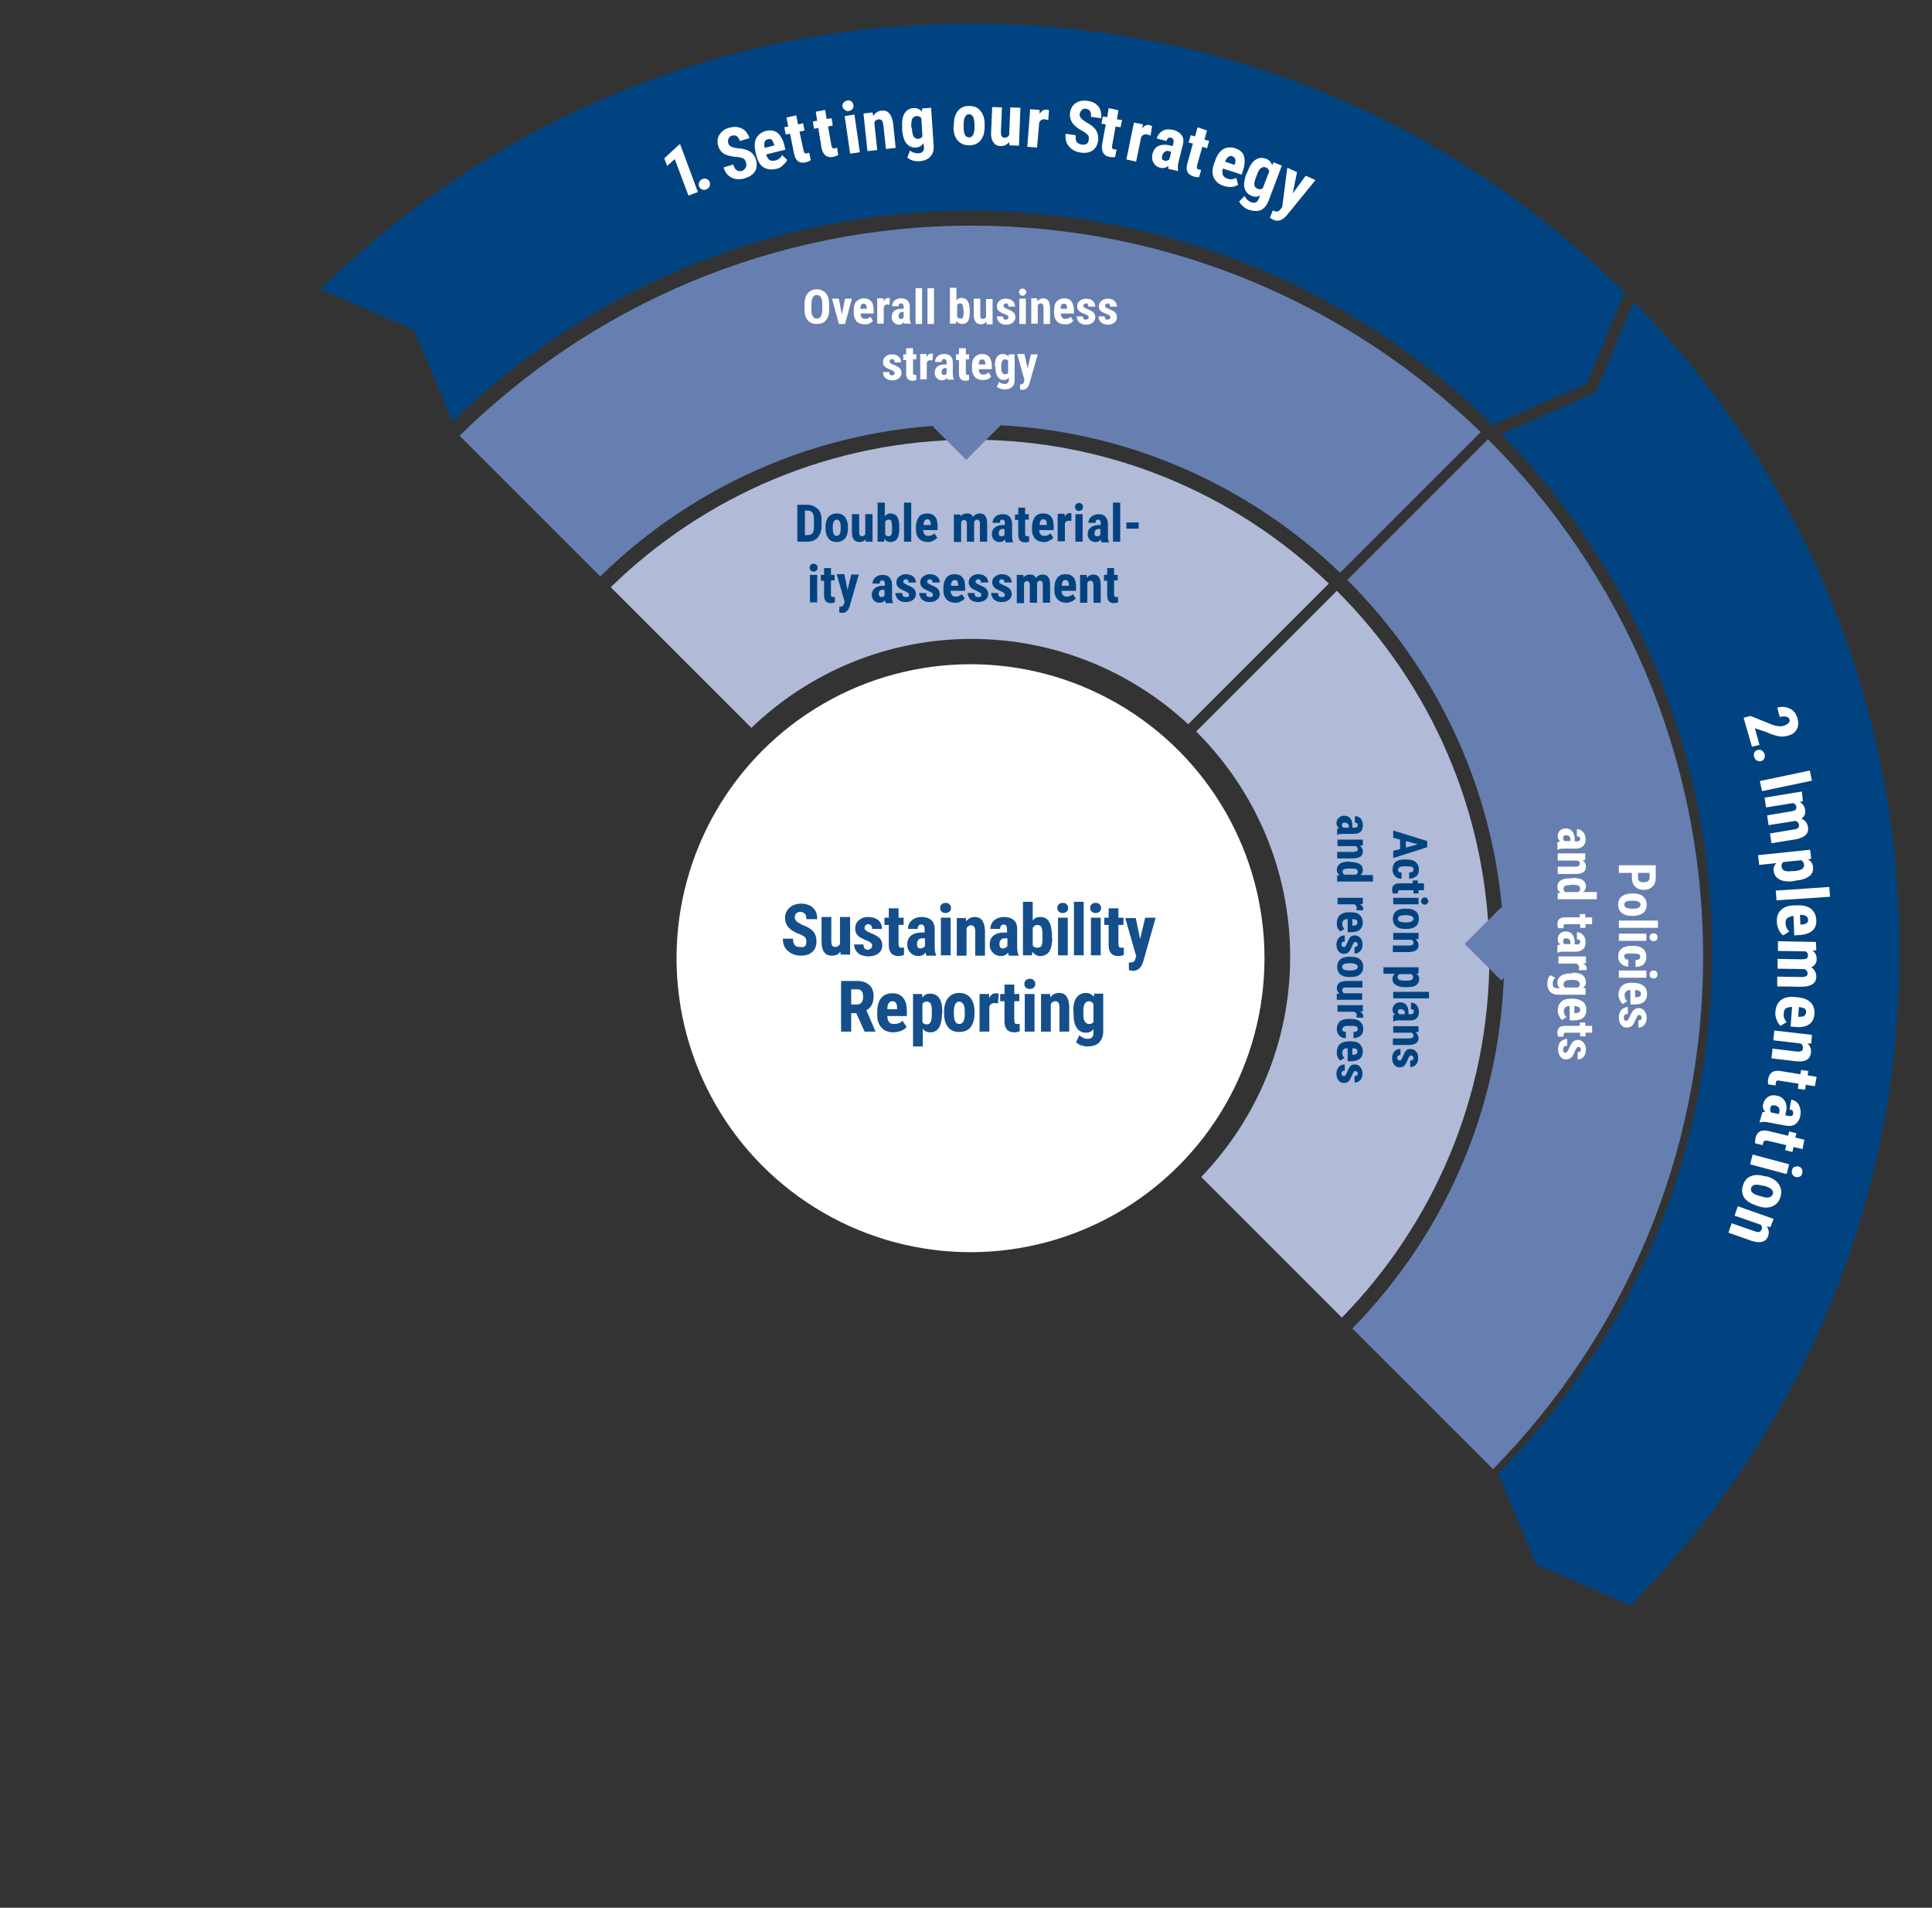 <?xml version="1.0" encoding="UTF-8"?> <!-- Generator: Adobe Illustrator 26.2.1, SVG Export Plug-In . SVG Version: 6.00 Build 0) --> <svg xmlns="http://www.w3.org/2000/svg" xmlns:xlink="http://www.w3.org/1999/xlink" version="1.1" id="Layer_1" x="0px" y="0px" viewBox="0 0 534.3 527.6" style="enable-background:new 0 0 534.3 527.6;" xml:space="preserve"><rect x="0" y="0" width="534.3" height="527.6" fill="#333333" stroke="none"/> <style type="text/css"> .st0{fill:#004380;} .st1{enable-background:new ;} .st2{fill:#FFFFFF;} .st3{fill:#667FB0;} .st4{fill:#B1BAD7;} .st5{fill:#144F8B;} </style> <g> <g> <path class="st0" d="M412.7,117.5l26.1-11.4l10.5-25.2c-48.4-48-112.6-74.4-180.8-74.4C200.7,6.5,136.9,32.6,88.6,80l25.8,11.2 l10.8,25.4C205,38.5,333.3,38.9,412.7,117.5"></path> </g> <g class="st1"> <path class="st2" d="M193,53.1l-2.6,1L186.6,44l-2.1,1.9l-0.8-2.1l4.1-3.8l0.3-0.1L193,53.1z"></path> </g> <g class="st1"> <path class="st2" d="M193.3,51.5c-0.1-0.4-0.1-0.8,0.1-1.2c0.2-0.4,0.5-0.6,0.9-0.8c0.4-0.2,0.8-0.1,1.2,0 c0.4,0.2,0.6,0.5,0.8,0.9c0.1,0.4,0.1,0.8-0.1,1.2c-0.2,0.4-0.5,0.6-0.9,0.8c-0.4,0.2-0.8,0.1-1.2,0 C193.7,52.2,193.5,51.9,193.3,51.5z"></path> </g> <g class="st1"> <path class="st2" d="M206.3,44.9c-0.2-0.6-0.4-0.9-0.8-1.1c-0.4-0.2-1-0.3-1.8-0.4c-1.5-0.1-2.7-0.4-3.5-0.9 c-0.8-0.5-1.3-1.2-1.6-2.2c-0.3-1.1-0.2-2.2,0.4-3.1c0.6-0.9,1.5-1.6,2.8-1.9c0.8-0.2,1.6-0.3,2.4-0.1c0.8,0.2,1.4,0.5,1.9,1 c0.5,0.5,0.9,1.2,1.2,2l-2.7,0.8c-0.2-0.6-0.5-1.1-0.8-1.3c-0.4-0.3-0.8-0.3-1.3-0.2c-0.5,0.1-0.8,0.4-1,0.8 c-0.2,0.4-0.2,0.8-0.1,1.3c0.1,0.4,0.4,0.7,0.7,0.9c0.4,0.2,1,0.4,1.9,0.5c1.5,0.1,2.6,0.4,3.4,0.9c0.8,0.5,1.4,1.3,1.7,2.4 c0.3,1.2,0.2,2.2-0.3,3.1c-0.6,0.9-1.5,1.5-2.8,1.9c-0.9,0.3-1.7,0.3-2.5,0.2c-0.8-0.1-1.5-0.5-2.1-1c-0.6-0.5-1-1.3-1.3-2.2 l2.7-0.8c0.2,0.8,0.5,1.3,1,1.6c0.4,0.3,1,0.3,1.6,0.1C206.3,46.6,206.6,45.9,206.3,44.9z"></path> </g> <g class="st1"> <path class="st2" d="M214.7,46.7c-1.4,0.3-2.5,0.2-3.5-0.4c-1-0.6-1.6-1.7-2-3.2l-0.2-0.8c-0.4-1.6-0.4-2.9,0.1-4 c0.5-1,1.4-1.7,2.7-2.1c1.3-0.3,2.3-0.1,3.2,0.5c0.8,0.7,1.5,1.8,1.9,3.4l0.3,1.3l-5.3,1.3c0.2,0.7,0.5,1.3,0.9,1.5 c0.4,0.3,0.9,0.3,1.5,0.2c0.9-0.2,1.6-0.7,2-1.5l1.4,1.3c-0.2,0.5-0.6,1-1.1,1.4C216.1,46.2,215.4,46.6,214.7,46.7z M211.5,40.9 l2.7-0.7l-0.1-0.2c-0.2-0.6-0.4-1-0.6-1.3c-0.3-0.3-0.6-0.3-1.1-0.2c-0.5,0.1-0.8,0.4-0.9,0.7C211.3,39.6,211.3,40.2,211.5,40.9z"></path> </g> <g class="st1"> <path class="st2" d="M220.2,31.9l0.5,2.5l1.4-0.3l0.4,2l-1.4,0.3l1.1,5.1c0.1,0.4,0.2,0.7,0.3,0.8c0.1,0.1,0.4,0.2,0.7,0.1 c0.3-0.1,0.5-0.1,0.6-0.2l0.4,2.1c-0.4,0.3-0.9,0.5-1.4,0.6c-1.7,0.4-2.8-0.4-3.2-2.4l-1.1-5.5l-1.2,0.2l-0.4-2L218,35l-0.5-2.5 L220.2,31.9z"></path> </g> <g class="st1"> <path class="st2" d="M228.2,30.4l0.4,2.5l1.4-0.2l0.3,2L229,35l0.9,5.1c0.1,0.4,0.2,0.7,0.3,0.8c0.1,0.1,0.4,0.2,0.7,0.1 c0.3,0,0.5-0.1,0.6-0.2l0.3,2.1c-0.4,0.2-0.9,0.4-1.4,0.5c-1.7,0.3-2.8-0.5-3.2-2.5l-0.9-5.5l-1.2,0.2l-0.3-2l1.2-0.2l-0.4-2.5 L228.2,30.4z"></path> </g> <g class="st1"> <path class="st2" d="M233,29.5c-0.1-0.4,0-0.8,0.3-1.1c0.2-0.3,0.6-0.5,1-0.6c0.4-0.1,0.8,0,1.1,0.2c0.3,0.2,0.5,0.6,0.6,1 c0.1,0.4,0,0.8-0.2,1.1c-0.2,0.3-0.6,0.5-1,0.6c-0.5,0.1-0.8,0-1.1-0.3C233.3,30.2,233.1,29.9,233,29.5z M237.8,42.1l-2.7,0.4 l-1.5-10.4l2.7-0.4L237.8,42.1z"></path> </g> <g class="st1"> <path class="st2" d="M241.3,31.1l0.2,1c0.5-0.9,1.3-1.4,2.3-1.5c1.8-0.2,2.8,1,3.2,3.5l0.7,6.8l-2.7,0.3l-0.7-6.6 c-0.1-0.6-0.2-1-0.4-1.3c-0.2-0.2-0.5-0.3-1-0.3c-0.5,0.1-0.9,0.3-1.1,0.9l0.8,7.6l-2.7,0.3l-1.1-10.4L241.3,31.1z"></path> </g> <g class="st1"> <path class="st2" d="M249.5,35.2c-0.1-1.7,0.1-3,0.7-3.9c0.6-0.9,1.4-1.4,2.5-1.4c0.9-0.1,1.7,0.3,2.3,1l0-0.9l2.5-0.2l0.7,10.4 c0.1,1.3-0.2,2.4-0.9,3.1c-0.7,0.8-1.8,1.2-3.1,1.3c-0.6,0-1.2,0-1.8-0.2c-0.6-0.2-1.1-0.5-1.5-0.8l0.8-2c0.3,0.3,0.6,0.5,1,0.6 c0.4,0.1,0.8,0.2,1.2,0.2c0.6,0,1-0.2,1.3-0.5s0.4-0.8,0.3-1.4l-0.1-0.9c-0.5,0.7-1.1,1.1-2,1.2c-1.1,0.1-2-0.3-2.7-1.1 c-0.7-0.8-1-2-1.2-3.6L249.5,35.2z M252.2,35.7c0.1,1,0.2,1.7,0.5,2.1c0.3,0.4,0.7,0.6,1.2,0.6c0.6,0,1-0.3,1.2-0.7l-0.3-5 c-0.3-0.4-0.7-0.6-1.3-0.6c-0.5,0-0.9,0.3-1.2,0.7c-0.2,0.5-0.3,1.2-0.3,2.2L252.2,35.7z"></path> </g> <g class="st1"> <path class="st2" d="M263.8,34.5c0-1.6,0.3-2.8,1.1-3.8s1.8-1.4,3.1-1.4c1.3,0,2.4,0.4,3.1,1.3c0.8,0.9,1.2,2.1,1.2,3.7l0,0.7 c0,1.6-0.3,2.8-1.1,3.8c-0.7,0.9-1.8,1.4-3.1,1.4c-1.3,0-2.4-0.4-3.2-1.3c-0.8-0.9-1.2-2.1-1.2-3.7L263.8,34.5z M266.5,35.2 c0,1.9,0.5,2.8,1.5,2.8c0.9,0,1.4-0.8,1.5-2.4l0-1.2c0-1-0.2-1.7-0.4-2.1c-0.3-0.5-0.6-0.7-1.1-0.7c-0.5,0-0.8,0.2-1.1,0.7 c-0.3,0.5-0.4,1.2-0.4,2.1L266.5,35.2z"></path> </g> <g class="st1"> <path class="st2" d="M279.1,39.3c-0.6,0.7-1.4,1.1-2.3,1.1c-1,0-1.7-0.4-2.1-1.1c-0.5-0.7-0.7-1.7-0.6-2.9l0.3-6.8l2.7,0.1 l-0.3,6.8c0,1,0.3,1.5,0.9,1.6c0.6,0,1.1-0.2,1.4-0.8l0.3-7.6l2.8,0.1l-0.4,10.5l-2.6-0.1L279.1,39.3z"></path> </g> <g class="st1"> <path class="st2" d="M289.9,33.2L289,33c-0.7-0.1-1.3,0.2-1.6,0.9l-0.6,6.9l-2.7-0.2l0.8-10.4l2.6,0.2l0,1.1 c0.5-0.8,1.1-1.2,1.9-1.2c0.3,0,0.6,0.1,0.7,0.2L289.9,33.2z"></path> </g> <g class="st1"> <path class="st2" d="M301.1,38.6c0.1-0.6,0-1-0.3-1.3s-0.7-0.7-1.5-1.1c-1.3-0.7-2.3-1.5-2.8-2.3c-0.5-0.8-0.7-1.7-0.6-2.7 c0.2-1.2,0.7-2.1,1.6-2.7c0.9-0.6,2-0.8,3.3-0.6c0.9,0.1,1.6,0.4,2.2,0.8c0.6,0.5,1.1,1,1.3,1.7s0.4,1.5,0.2,2.3l-2.8-0.4 c0.1-0.7,0-1.2-0.2-1.5c-0.2-0.4-0.6-0.6-1.1-0.7c-0.5-0.1-0.9,0-1.2,0.3c-0.3,0.3-0.5,0.6-0.6,1.1c-0.1,0.4,0.1,0.8,0.3,1.1 c0.3,0.4,0.8,0.7,1.5,1.2c1.3,0.7,2.2,1.4,2.7,2.2c0.5,0.8,0.7,1.8,0.6,2.9c-0.2,1.2-0.7,2.1-1.5,2.7s-2,0.8-3.3,0.6 c-0.9-0.1-1.7-0.4-2.4-0.9c-0.7-0.5-1.2-1.1-1.5-1.8c-0.3-0.7-0.4-1.6-0.3-2.5l2.8,0.4c-0.1,0.8,0,1.4,0.2,1.8 c0.3,0.4,0.8,0.7,1.5,0.8C300.4,40.1,301,39.7,301.1,38.6z"></path> </g> <g class="st1"> <path class="st2" d="M309.3,30.5l-0.4,2.5l1.4,0.2l-0.4,2l-1.4-0.2l-0.9,5.1c-0.1,0.4-0.1,0.7,0,0.9c0.1,0.2,0.3,0.3,0.6,0.3 c0.3,0,0.5,0.1,0.6,0l-0.4,2.1c-0.5,0.1-1,0.1-1.5,0c-1.7-0.3-2.4-1.5-2.1-3.5l1-5.5l-1.2-0.2l0.4-2l1.2,0.2l0.4-2.5L309.3,30.5z"></path> </g> <g class="st1"> <path class="st2" d="M318.2,37.5l-0.9-0.3c-0.7-0.2-1.3,0.1-1.7,0.7l-1.4,6.8l-2.7-0.6l2.1-10.2l2.5,0.5l-0.2,1.1 c0.6-0.8,1.3-1.1,2-0.9c0.3,0.1,0.5,0.2,0.7,0.3L318.2,37.5z"></path> </g> <g class="st1"> <path class="st2" d="M323.1,46.7c0-0.2,0-0.5,0-0.8c-0.6,0.5-1.4,0.7-2.2,0.5c-0.9-0.2-1.5-0.7-1.9-1.4c-0.4-0.7-0.5-1.5-0.3-2.4 c0.3-1.1,0.8-1.8,1.6-2.2c0.8-0.4,1.9-0.5,3.2-0.2l0.8,0.2l0.2-0.8c0.1-0.5,0.1-0.8,0-1c-0.1-0.2-0.3-0.4-0.6-0.5 c-0.7-0.2-1.1,0.1-1.3,0.9l-2.7-0.7c0.2-0.9,0.8-1.6,1.6-2.1s1.8-0.5,2.9-0.3c1.1,0.3,1.9,0.8,2.4,1.5s0.6,1.6,0.3,2.7l-1.2,4.8 c-0.2,0.9-0.2,1.6-0.1,2.2l0,0.2L323.1,46.7z M322,44.4c0.3,0.1,0.6,0.1,0.8,0c0.2-0.1,0.4-0.2,0.6-0.3l0.5-2.1l-0.6-0.2 c-0.5-0.1-0.8-0.1-1.2,0.2c-0.3,0.2-0.6,0.6-0.7,1.1C321.2,43.9,321.4,44.3,322,44.4z"></path> </g> <g class="st1"> <path class="st2" d="M333.8,36.1l-0.7,2.5l1.3,0.4l-0.6,2l-1.3-0.4l-1.4,5c-0.1,0.4-0.1,0.7-0.1,0.9c0.1,0.2,0.3,0.3,0.6,0.4 c0.3,0.1,0.5,0.1,0.6,0.1l-0.6,2c-0.5,0-1,0-1.5-0.2c-1.7-0.5-2.3-1.7-1.7-3.7l1.5-5.4l-1.2-0.3l0.6-2l1.2,0.3l0.7-2.5L333.8,36.1 z"></path> </g> <g class="st1"> <path class="st2" d="M338.4,51.4c-1.3-0.4-2.2-1.2-2.7-2.2c-0.5-1-0.5-2.3,0-3.8l0.3-0.8c0.5-1.6,1.3-2.7,2.2-3.3 c1-0.6,2.1-0.7,3.4-0.3c1.2,0.4,2.1,1.1,2.4,2.1s0.3,2.3-0.2,3.9l-0.4,1.3l-5.2-1.7c-0.2,0.8-0.2,1.3,0,1.8c0.2,0.4,0.6,0.8,1.2,1 c0.9,0.3,1.7,0.2,2.5-0.2l0.5,1.9c-0.5,0.3-1,0.5-1.7,0.6S339.1,51.6,338.4,51.4z M338.8,44.7l2.6,0.9l0.1-0.2 c0.2-0.6,0.2-1.1,0.1-1.4c-0.1-0.4-0.4-0.6-0.8-0.8c-0.5-0.1-0.8-0.1-1.1,0.2C339.4,43.6,339.1,44,338.8,44.7z"></path> </g> <g class="st1"> <path class="st2" d="M345,47.5c0.6-1.6,1.3-2.7,2.2-3.3c0.9-0.6,1.8-0.7,2.9-0.3c0.9,0.3,1.4,0.9,1.7,1.8l0.4-0.8l2.3,0.9 l-3.7,9.8c-0.5,1.2-1.2,2.1-2.1,2.5s-2.1,0.3-3.4-0.1c-0.5-0.2-1.1-0.5-1.6-1c-0.5-0.4-0.8-0.9-1-1.3l1.5-1.5 c0.1,0.3,0.4,0.7,0.7,1s0.7,0.5,1,0.7c0.6,0.2,1,0.2,1.4,0.1c0.4-0.2,0.6-0.6,0.9-1.2l0.3-0.8c-0.7,0.5-1.5,0.5-2.3,0.2 c-1-0.4-1.7-1.1-2-2.1c-0.3-1-0.1-2.3,0.4-3.8L345,47.5z M347.3,49.1c-0.3,0.9-0.5,1.6-0.4,2.1c0.1,0.5,0.4,0.8,0.9,1 c0.5,0.2,1,0.2,1.4-0.1l1.8-4.7c-0.1-0.5-0.4-0.9-0.9-1.1c-0.5-0.2-1-0.1-1.4,0.2c-0.4,0.3-0.8,0.9-1.1,1.9L347.3,49.1z"></path> </g> <g class="st1"> <path class="st2" d="M357.5,53.5l3.6-4.9l2.7,1.2l-7.9,9.7c-1.2,1.4-2.4,1.9-3.7,1.3c-0.3-0.1-0.6-0.3-1-0.6l0.8-2l0.3,0.1 c0.4,0.2,0.7,0.2,1,0.2c0.3-0.1,0.5-0.3,0.8-0.6l0.5-0.6l1.4-10.9l2.7,1.2L357.5,53.5z"></path> </g> <g> <path class="st3" d="M166,159.4c26.6-26,62.9-42,102.8-42c39.5,0,75.3,15.6,101.8,41l38.9-38.9c-36.4-35.3-86.1-57.1-140.7-57.1 c-55.2,0-105.2,22.2-141.7,58.1L166,159.4z"></path> </g> <g> <path class="st4" d="M268.8,121.6c-38.8,0-74.1,15.6-99.9,40.8l38.9,38.9c15.8-15.2,37.3-24.6,60.9-24.6c23.1,0,44.2,9,59.9,23.6 l38.9-38.9C341.9,136.8,307.1,121.6,268.8,121.6"></path> </g> <g class="st1"> <path class="st2" d="M229.3,85.7c0,1.3-0.3,2.2-0.9,2.9s-1.4,1-2.5,1c-1.1,0-1.9-0.3-2.5-1s-0.9-1.7-0.9-2.9v-1.6 c0-1.3,0.3-2.3,0.9-3c0.6-0.7,1.4-1.1,2.5-1.1c1,0,1.9,0.4,2.5,1.1s0.9,1.7,0.9,3V85.7z M227.4,84.1c0-0.8-0.1-1.5-0.4-1.9 c-0.2-0.4-0.6-0.6-1.1-0.6c-0.5,0-0.9,0.2-1.1,0.6c-0.2,0.4-0.4,1-0.4,1.8v1.7c0,0.8,0.1,1.4,0.4,1.8c0.2,0.4,0.6,0.6,1.1,0.6 c0.5,0,0.9-0.2,1.1-0.6c0.2-0.4,0.4-1,0.4-1.8V84.1z"></path> </g> <g class="st1"> <path class="st2" d="M232.8,87l0.9-4.4h1.9l-1.9,7h-1.7l-1.9-7h1.9L232.8,87z"></path> </g> <g class="st1"> <path class="st2" d="M239.1,89.7c-0.9,0-1.7-0.3-2.2-0.8c-0.5-0.6-0.8-1.4-0.8-2.4v-0.6c0-1.1,0.2-2,0.7-2.5s1.2-0.9,2.1-0.9 c0.9,0,1.5,0.3,2,0.8s0.7,1.4,0.7,2.5v0.9h-3.6c0,0.5,0.1,0.9,0.3,1.1c0.2,0.2,0.5,0.4,0.9,0.4c0.6,0,1.1-0.2,1.5-0.6l0.7,1.1 c-0.2,0.3-0.5,0.6-1,0.8S239.6,89.7,239.1,89.7z M237.9,85.4h1.8v-0.2c0-0.4-0.1-0.7-0.2-0.9c-0.1-0.2-0.4-0.3-0.7-0.3 s-0.5,0.1-0.7,0.3C238.1,84.5,238,84.9,237.9,85.4z"></path> </g> <g class="st1"> <path class="st2" d="M246,84.3l-0.6-0.1c-0.5,0-0.8,0.2-1,0.7v4.6h-1.8v-7h1.7l0.1,0.8c0.3-0.6,0.7-0.9,1.2-0.9 c0.2,0,0.4,0,0.5,0.1L246,84.3z"></path> </g> <g class="st1"> <path class="st2" d="M250.2,89.6c-0.1-0.1-0.1-0.3-0.2-0.5c-0.3,0.4-0.8,0.7-1.3,0.7c-0.6,0-1.1-0.2-1.5-0.6 c-0.4-0.4-0.6-0.9-0.6-1.5c0-0.7,0.2-1.3,0.7-1.7c0.5-0.4,1.1-0.6,2-0.6h0.6v-0.6c0-0.3-0.1-0.5-0.2-0.7c-0.1-0.1-0.3-0.2-0.5-0.2 c-0.5,0-0.7,0.3-0.7,0.8h-1.8c0-0.6,0.2-1.2,0.7-1.6c0.5-0.4,1.1-0.6,1.8-0.6c0.8,0,1.4,0.2,1.8,0.6c0.4,0.4,0.6,1,0.6,1.7V88 c0,0.6,0.1,1.1,0.3,1.4v0.1H250.2z M249.1,88.2c0.2,0,0.4,0,0.5-0.1c0.1-0.1,0.2-0.2,0.3-0.3v-1.5h-0.4c-0.3,0-0.6,0.1-0.7,0.3 c-0.2,0.2-0.3,0.5-0.3,0.8C248.5,88,248.7,88.2,249.1,88.2z"></path> <path class="st2" d="M255,89.6h-1.8v-9.9h1.8V89.6z"></path> <path class="st2" d="M258.3,89.6h-1.8v-9.9h1.8V89.6z"></path> <path class="st2" d="M268.2,86.3c0,1.1-0.2,2-0.5,2.5s-0.9,0.8-1.7,0.8c-0.6,0-1.1-0.3-1.5-0.8l-0.1,0.7h-1.7v-9.9h1.8v3.5 c0.3-0.5,0.8-0.7,1.4-0.7c0.8,0,1.3,0.3,1.7,0.8c0.4,0.6,0.5,1.4,0.6,2.5V86.3z M266.4,85.8c0-0.7-0.1-1.2-0.2-1.5 c-0.1-0.3-0.4-0.4-0.7-0.4c-0.4,0-0.7,0.2-0.8,0.5v3.2c0.2,0.3,0.4,0.5,0.9,0.5c0.3,0,0.6-0.1,0.7-0.3c0.1-0.2,0.2-0.7,0.2-1.3 V85.8z"></path> <path class="st2" d="M272.8,88.9c-0.4,0.5-0.9,0.8-1.5,0.8c-0.6,0-1.1-0.2-1.5-0.7s-0.5-1.1-0.5-1.9v-4.5h1.8v4.6 c0,0.7,0.2,1,0.7,1c0.4,0,0.7-0.2,0.9-0.5v-5h1.8v7h-1.7L272.8,88.9z"></path> <path class="st2" d="M278.9,87.7c0-0.2-0.1-0.3-0.2-0.4c-0.1-0.1-0.5-0.3-1-0.5c-0.8-0.3-1.3-0.6-1.6-0.9 c-0.3-0.3-0.4-0.7-0.4-1.2c0-0.6,0.2-1.1,0.7-1.5c0.4-0.4,1-0.6,1.8-0.6c0.8,0,1.4,0.2,1.8,0.6c0.5,0.4,0.7,0.9,0.7,1.6h-1.8 c0-0.6-0.2-0.9-0.7-0.9c-0.2,0-0.4,0.1-0.5,0.2c-0.1,0.1-0.2,0.3-0.2,0.5c0,0.2,0.1,0.3,0.2,0.4s0.5,0.3,1,0.5 c0.7,0.3,1.3,0.6,1.6,0.9c0.3,0.3,0.5,0.8,0.5,1.3c0,0.6-0.2,1.1-0.7,1.5c-0.5,0.4-1.1,0.6-1.8,0.6c-0.5,0-1-0.1-1.4-0.3 c-0.4-0.2-0.7-0.5-0.9-0.8c-0.2-0.4-0.3-0.7-0.3-1.2h1.7c0,0.3,0.1,0.6,0.2,0.7c0.1,0.2,0.4,0.2,0.7,0.2 C278.7,88.3,278.9,88.1,278.9,87.7z"></path> <path class="st2" d="M281.8,80.8c0-0.3,0.1-0.5,0.3-0.7s0.4-0.3,0.7-0.3s0.5,0.1,0.7,0.3s0.3,0.4,0.3,0.7c0,0.3-0.1,0.5-0.3,0.7 s-0.4,0.3-0.7,0.3c-0.3,0-0.5-0.1-0.7-0.3C281.9,81.3,281.8,81,281.8,80.8z M283.7,89.6h-1.8v-7h1.8V89.6z"></path> <path class="st2" d="M286.8,82.6l0.1,0.7c0.4-0.5,1-0.8,1.6-0.8c1.2,0,1.8,0.8,1.9,2.5v4.6h-1.8v-4.5c0-0.4-0.1-0.7-0.2-0.9 c-0.1-0.2-0.3-0.3-0.6-0.3c-0.3,0-0.6,0.2-0.8,0.5v5.1h-1.8v-7H286.8z"></path> <path class="st2" d="M294.5,89.7c-0.9,0-1.7-0.3-2.2-0.8c-0.5-0.6-0.8-1.4-0.8-2.4v-0.6c0-1.1,0.2-2,0.7-2.5s1.2-0.9,2.1-0.9 c0.9,0,1.5,0.3,2,0.8c0.4,0.6,0.7,1.4,0.7,2.5v0.9h-3.6c0,0.5,0.1,0.9,0.3,1.1c0.2,0.2,0.5,0.4,0.9,0.4c0.6,0,1.1-0.2,1.5-0.6 l0.7,1.1c-0.2,0.3-0.5,0.6-1,0.8S295,89.7,294.5,89.7z M293.3,85.4h1.8v-0.2c0-0.4-0.1-0.7-0.2-0.9c-0.1-0.2-0.4-0.3-0.7-0.3 s-0.5,0.1-0.7,0.3C293.4,84.5,293.4,84.9,293.3,85.4z"></path> <path class="st2" d="M301.1,87.7c0-0.2-0.1-0.3-0.2-0.4c-0.1-0.1-0.5-0.3-1-0.5c-0.8-0.3-1.3-0.6-1.6-0.9 c-0.3-0.3-0.4-0.7-0.4-1.2c0-0.6,0.2-1.1,0.7-1.5s1-0.6,1.8-0.6c0.8,0,1.4,0.2,1.8,0.6s0.7,0.9,0.7,1.6H301c0-0.6-0.2-0.9-0.7-0.9 c-0.2,0-0.4,0.1-0.5,0.2s-0.2,0.3-0.2,0.5c0,0.2,0.1,0.3,0.2,0.4s0.5,0.3,1,0.5c0.7,0.3,1.3,0.6,1.6,0.9c0.3,0.3,0.5,0.8,0.5,1.3 c0,0.6-0.2,1.1-0.7,1.5c-0.5,0.4-1.1,0.6-1.8,0.6c-0.5,0-1-0.1-1.4-0.3c-0.4-0.2-0.7-0.5-0.9-0.8c-0.2-0.4-0.3-0.7-0.3-1.2h1.7 c0,0.3,0.1,0.6,0.2,0.7c0.1,0.2,0.4,0.2,0.7,0.2C300.8,88.3,301.1,88.1,301.1,87.7z"></path> <path class="st2" d="M307.1,87.7c0-0.2-0.1-0.3-0.2-0.4c-0.1-0.1-0.5-0.3-1-0.5c-0.8-0.3-1.3-0.6-1.6-0.9 c-0.3-0.3-0.4-0.7-0.4-1.2c0-0.6,0.2-1.1,0.7-1.5s1-0.6,1.8-0.6c0.8,0,1.4,0.2,1.8,0.6s0.7,0.9,0.7,1.6H307c0-0.6-0.2-0.9-0.7-0.9 c-0.2,0-0.4,0.1-0.5,0.2s-0.2,0.3-0.2,0.5c0,0.2,0.1,0.3,0.2,0.4s0.5,0.3,1,0.5c0.7,0.3,1.3,0.6,1.6,0.9c0.3,0.3,0.5,0.8,0.5,1.3 c0,0.6-0.2,1.1-0.7,1.5c-0.5,0.4-1.1,0.6-1.8,0.6c-0.5,0-1-0.1-1.4-0.3c-0.4-0.2-0.7-0.5-0.9-0.8c-0.2-0.4-0.3-0.7-0.3-1.2h1.7 c0,0.3,0.1,0.6,0.2,0.7c0.1,0.2,0.4,0.2,0.7,0.2C306.8,88.3,307.1,88.1,307.1,87.7z"></path> </g> <g class="st1"> <path class="st2" d="M247.4,103.1c0-0.2-0.1-0.3-0.2-0.4c-0.1-0.1-0.5-0.3-1-0.5c-0.8-0.3-1.3-0.6-1.6-0.9 c-0.3-0.3-0.4-0.7-0.4-1.2c0-0.6,0.2-1.1,0.7-1.5c0.4-0.4,1-0.6,1.8-0.6c0.8,0,1.4,0.2,1.8,0.6c0.5,0.4,0.7,0.9,0.7,1.6h-1.8 c0-0.6-0.2-0.9-0.7-0.9c-0.2,0-0.4,0.1-0.5,0.2c-0.1,0.1-0.2,0.3-0.2,0.5c0,0.2,0.1,0.3,0.2,0.4s0.5,0.3,1,0.5 c0.7,0.3,1.3,0.6,1.6,0.9c0.3,0.3,0.5,0.8,0.5,1.3c0,0.6-0.2,1.1-0.7,1.5c-0.5,0.4-1.1,0.6-1.8,0.6c-0.5,0-1-0.1-1.4-0.3 s-0.7-0.5-0.9-0.8c-0.2-0.4-0.3-0.7-0.3-1.2h1.7c0,0.3,0.1,0.6,0.2,0.7c0.1,0.2,0.4,0.2,0.7,0.2 C247.2,103.8,247.4,103.5,247.4,103.1z"></path> <path class="st2" d="M252.5,96.3V98h0.9v1.4h-0.9v3.5c0,0.3,0,0.5,0.1,0.6s0.2,0.2,0.4,0.2c0.2,0,0.3,0,0.4,0l0,1.4 c-0.3,0.1-0.6,0.2-1,0.2c-1.2,0-1.8-0.7-1.8-2v-3.7h-0.8V98h0.8v-1.7H252.5z"></path> </g> <g class="st1"> <path class="st2" d="M257.9,99.7l-0.6-0.1c-0.5,0-0.8,0.2-1,0.7v4.6h-1.8v-7h1.7l0.1,0.8c0.3-0.6,0.7-0.9,1.2-0.9 c0.2,0,0.4,0,0.5,0.1L257.9,99.7z"></path> </g> <g class="st1"> <path class="st2" d="M262.1,105c-0.1-0.1-0.1-0.3-0.2-0.5c-0.3,0.4-0.8,0.7-1.3,0.7c-0.6,0-1.1-0.2-1.5-0.6 c-0.4-0.4-0.6-0.9-0.6-1.5c0-0.7,0.2-1.3,0.7-1.7c0.5-0.4,1.1-0.6,2-0.6h0.6v-0.6c0-0.3-0.1-0.5-0.2-0.7c-0.1-0.1-0.3-0.2-0.5-0.2 c-0.5,0-0.7,0.3-0.7,0.8h-1.8c0-0.6,0.2-1.2,0.7-1.6c0.5-0.4,1.1-0.6,1.8-0.6c0.8,0,1.4,0.2,1.8,0.6c0.4,0.4,0.6,1,0.6,1.7v3.3 c0,0.6,0.1,1.1,0.3,1.4v0.1H262.1z M261,103.7c0.2,0,0.4,0,0.5-0.1c0.1-0.1,0.2-0.2,0.3-0.3v-1.5h-0.4c-0.3,0-0.6,0.1-0.7,0.3 c-0.2,0.2-0.3,0.5-0.3,0.8C260.4,103.4,260.6,103.7,261,103.7z"></path> <path class="st2" d="M267.1,96.3V98h0.9v1.4h-0.9v3.5c0,0.3,0,0.5,0.1,0.6s0.2,0.2,0.4,0.2c0.2,0,0.3,0,0.4,0l0,1.4 c-0.3,0.1-0.6,0.2-1,0.2c-1.2,0-1.8-0.7-1.8-2v-3.7h-0.8V98h0.8v-1.7H267.1z"></path> <path class="st2" d="M271.8,105.1c-0.9,0-1.7-0.3-2.2-0.8c-0.5-0.6-0.8-1.4-0.8-2.4v-0.6c0-1.1,0.2-2,0.7-2.5s1.2-0.9,2.1-0.9 c0.9,0,1.5,0.3,2,0.8c0.4,0.6,0.7,1.4,0.7,2.5v0.9h-3.6c0,0.5,0.1,0.9,0.3,1.1c0.2,0.2,0.5,0.4,0.9,0.4c0.6,0,1.1-0.2,1.5-0.6 l0.7,1.1c-0.2,0.3-0.5,0.6-1,0.8S272.3,105.1,271.8,105.1z M270.7,100.8h1.8v-0.2c0-0.4-0.1-0.7-0.2-0.9c-0.1-0.2-0.4-0.3-0.7-0.3 s-0.5,0.1-0.7,0.3C270.8,99.9,270.7,100.3,270.7,100.8z"></path> <path class="st2" d="M275.1,101.3c0-1.1,0.2-2,0.6-2.6s1-0.8,1.7-0.8c0.6,0,1.1,0.2,1.5,0.7L279,98h1.6v7c0,0.9-0.2,1.6-0.7,2 c-0.5,0.5-1.2,0.7-2.1,0.7c-0.4,0-0.8-0.1-1.2-0.2c-0.4-0.2-0.7-0.3-0.9-0.6l0.6-1.3c0.2,0.2,0.4,0.3,0.7,0.4 c0.3,0.1,0.5,0.2,0.8,0.2c0.4,0,0.7-0.1,0.9-0.3c0.2-0.2,0.3-0.5,0.3-0.9v-0.6c-0.3,0.5-0.8,0.7-1.4,0.7c-0.7,0-1.3-0.3-1.7-0.9 c-0.4-0.6-0.6-1.4-0.6-2.4V101.3z M276.9,101.7c0,0.6,0.1,1.1,0.3,1.4c0.2,0.3,0.4,0.4,0.8,0.4c0.4,0,0.7-0.1,0.8-0.4v-3.3 c-0.2-0.3-0.5-0.4-0.8-0.4c-0.4,0-0.6,0.1-0.8,0.4s-0.3,0.8-0.3,1.4V101.7z"></path> <path class="st2" d="M284.2,101.9l0.9-3.9h1.9l-2.3,8c-0.3,1.2-1,1.8-1.9,1.8c-0.2,0-0.5,0-0.7-0.1v-1.4l0.2,0 c0.3,0,0.5-0.1,0.6-0.2c0.1-0.1,0.3-0.3,0.3-0.6l0.1-0.5l-2-7.1h2L284.2,101.9z"></path> </g> <rect x="260.1" y="109.9" transform="matrix(0.707 -0.707 0.707 0.707 -4.498 223.248)" class="st3" width="14.3" height="14.3"></rect> <g class="st1"> <path class="st0" d="M220.5,149.8v-10.2h2.7c1.2,0,2.1,0.4,2.9,1.1s1.1,1.8,1.1,3.1v1.7c0,1.3-0.4,2.4-1.1,3.2 c-0.7,0.8-1.7,1.1-2.9,1.1H220.5z M222.6,141.2v6.8h0.6c0.7,0,1.2-0.2,1.5-0.5c0.3-0.4,0.4-1,0.4-1.9v-1.8c0-1-0.1-1.6-0.4-2 c-0.3-0.4-0.7-0.6-1.4-0.6H222.6z"></path> <path class="st0" d="M228.3,145.7c0-1.2,0.3-2.1,0.8-2.7s1.3-1,2.3-1c1,0,1.7,0.3,2.3,1c0.5,0.7,0.8,1.6,0.8,2.7v0.5 c0,1.2-0.3,2.1-0.8,2.7s-1.3,1-2.3,1c-1,0-1.7-0.3-2.3-1c-0.5-0.7-0.8-1.6-0.8-2.7V145.7z M230.3,146.2c0,1.4,0.4,2,1.1,2 c0.7,0,1-0.6,1.1-1.7l0-0.8c0-0.7-0.1-1.2-0.3-1.5c-0.2-0.3-0.5-0.5-0.8-0.5c-0.3,0-0.6,0.2-0.8,0.5c-0.2,0.3-0.3,0.8-0.3,1.5 V146.2z"></path> <path class="st0" d="M239.4,149.1c-0.4,0.6-1,0.8-1.7,0.8c-0.7,0-1.2-0.2-1.6-0.7c-0.4-0.5-0.5-1.2-0.5-2.1v-4.9h2v5 c0,0.7,0.3,1.1,0.7,1.1c0.5,0,0.8-0.2,1-0.6v-5.5h2v7.6h-1.9L239.4,149.1z"></path> <path class="st0" d="M248.7,146.2c0,1.2-0.2,2.2-0.6,2.8c-0.4,0.6-1,0.9-1.9,0.9c-0.7,0-1.2-0.3-1.6-0.9l-0.1,0.8h-1.8V139h2v3.8 c0.4-0.5,0.9-0.8,1.5-0.8c0.8,0,1.5,0.3,1.9,0.9c0.4,0.6,0.6,1.5,0.6,2.7V146.2z M246.7,145.7c0-0.8-0.1-1.3-0.2-1.6 s-0.4-0.4-0.8-0.4c-0.4,0-0.7,0.2-0.9,0.6v3.5c0.2,0.4,0.5,0.5,0.9,0.5c0.4,0,0.6-0.1,0.8-0.4c0.1-0.2,0.2-0.7,0.2-1.4V145.7z"></path> <path class="st0" d="M252,149.8h-2V139h2V149.8z"></path> <path class="st0" d="M256.6,149.9c-1,0-1.8-0.3-2.4-0.9c-0.6-0.6-0.9-1.5-0.9-2.6v-0.6c0-1.2,0.3-2.1,0.8-2.8c0.5-0.7,1.3-1,2.3-1 c1,0,1.7,0.3,2.2,0.9c0.5,0.6,0.7,1.5,0.7,2.7v1h-4c0,0.6,0.2,1,0.4,1.2c0.2,0.3,0.6,0.4,1,0.4c0.7,0,1.2-0.2,1.7-0.7l0.8,1.2 c-0.2,0.3-0.6,0.6-1.1,0.8C257.7,149.8,257.2,149.9,256.6,149.9z M255.4,145.2h2V145c0-0.5-0.1-0.8-0.2-1s-0.4-0.4-0.7-0.4 s-0.6,0.1-0.8,0.4C255.5,144.3,255.4,144.7,255.4,145.2z"></path> <path class="st0" d="M265.6,142.1l0.1,0.7c0.4-0.6,1-0.8,1.8-0.8c0.8,0,1.3,0.3,1.6,1c0.4-0.7,1.1-1,1.9-1c1.3,0,2,0.9,2,2.8v5h-2 v-4.9c0-0.4-0.1-0.8-0.2-0.9s-0.3-0.3-0.6-0.3c-0.4,0-0.6,0.2-0.8,0.7l0,0.2v5.2h-2v-4.8c0-0.4-0.1-0.8-0.2-0.9 c-0.1-0.2-0.3-0.3-0.6-0.3c-0.3,0-0.6,0.2-0.8,0.6v5.5h-2v-7.6H265.6z"></path> <path class="st0" d="M278.1,149.8c-0.1-0.1-0.1-0.3-0.2-0.6c-0.4,0.5-0.8,0.7-1.4,0.7c-0.6,0-1.2-0.2-1.6-0.6 c-0.4-0.4-0.6-1-0.6-1.6c0-0.8,0.3-1.4,0.8-1.8c0.5-0.4,1.2-0.7,2.2-0.7h0.6v-0.6c0-0.3-0.1-0.6-0.2-0.7c-0.1-0.1-0.3-0.2-0.5-0.2 c-0.5,0-0.7,0.3-0.7,0.9h-2c0-0.7,0.3-1.3,0.8-1.7c0.5-0.5,1.2-0.7,2-0.7c0.8,0,1.5,0.2,1.9,0.7s0.7,1.1,0.7,1.9v3.6 c0,0.7,0.1,1.2,0.3,1.5v0.1H278.1z M276.9,148.3c0.2,0,0.4,0,0.6-0.1c0.2-0.1,0.3-0.2,0.3-0.3v-1.6h-0.5c-0.3,0-0.6,0.1-0.8,0.3 c-0.2,0.2-0.3,0.5-0.3,0.9C276.2,148.1,276.4,148.3,276.9,148.3z"></path> <path class="st0" d="M283.5,140.3v1.9h1v1.5h-1v3.8c0,0.3,0,0.5,0.1,0.6c0.1,0.1,0.2,0.2,0.5,0.2c0.2,0,0.3,0,0.5,0l0,1.5 c-0.3,0.1-0.7,0.2-1.1,0.2c-1.3,0-1.9-0.7-1.9-2.2v-4h-0.9v-1.5h0.9v-1.9H283.5z"></path> <path class="st0" d="M288.7,149.9c-1,0-1.8-0.3-2.4-0.9s-0.9-1.5-0.9-2.6v-0.6c0-1.2,0.3-2.1,0.8-2.8s1.3-1,2.3-1 c1,0,1.7,0.3,2.2,0.9c0.5,0.6,0.7,1.5,0.7,2.7v1h-4c0,0.6,0.2,1,0.4,1.2c0.2,0.3,0.6,0.4,1,0.4c0.7,0,1.2-0.2,1.7-0.7l0.8,1.2 c-0.2,0.3-0.6,0.6-1.1,0.8C289.8,149.8,289.3,149.9,288.7,149.9z M287.5,145.2h2V145c0-0.5-0.1-0.8-0.2-1s-0.4-0.4-0.7-0.4 c-0.3,0-0.6,0.1-0.8,0.4C287.6,144.3,287.5,144.7,287.5,145.2z"></path> <path class="st0" d="M296.3,144.1l-0.7-0.1c-0.5,0-0.9,0.2-1.1,0.7v5h-2v-7.6h1.9l0.1,0.8c0.3-0.6,0.7-1,1.3-1 c0.2,0,0.4,0,0.5,0.1L296.3,144.1z"></path> <path class="st0" d="M297.3,140.2c0-0.3,0.1-0.6,0.3-0.8c0.2-0.2,0.5-0.3,0.8-0.3s0.6,0.1,0.8,0.3c0.2,0.2,0.3,0.5,0.3,0.8 c0,0.3-0.1,0.6-0.3,0.8c-0.2,0.2-0.5,0.3-0.8,0.3s-0.6-0.1-0.8-0.3C297.4,140.7,297.3,140.5,297.3,140.2z M299.4,149.8h-2v-7.6h2 V149.8z"></path> <path class="st0" d="M304.6,149.8c-0.1-0.1-0.1-0.3-0.2-0.6c-0.4,0.5-0.8,0.7-1.4,0.7c-0.6,0-1.2-0.2-1.6-0.6 c-0.4-0.4-0.6-1-0.6-1.6c0-0.8,0.3-1.4,0.8-1.8c0.5-0.4,1.2-0.7,2.2-0.7h0.6v-0.6c0-0.3-0.1-0.6-0.2-0.7c-0.1-0.1-0.3-0.2-0.5-0.2 c-0.5,0-0.7,0.3-0.7,0.9h-2c0-0.7,0.3-1.3,0.8-1.7s1.2-0.7,2-0.7c0.8,0,1.5,0.2,1.9,0.7s0.7,1.1,0.7,1.9v3.6 c0,0.7,0.1,1.2,0.3,1.5v0.1H304.6z M303.4,148.3c0.2,0,0.4,0,0.6-0.1c0.2-0.1,0.3-0.2,0.3-0.3v-1.6h-0.5c-0.3,0-0.6,0.1-0.8,0.3 c-0.2,0.2-0.3,0.5-0.3,0.9C302.7,148.1,302.9,148.3,303.4,148.3z"></path> <path class="st0" d="M309.8,149.8h-2V139h2V149.8z"></path> <path class="st0" d="M314.9,146.2h-3.4v-1.7h3.4V146.2z"></path> </g> <g class="st1"> <path class="st0" d="M223.9,157c0-0.3,0.1-0.6,0.3-0.8c0.2-0.2,0.5-0.3,0.8-0.3c0.3,0,0.6,0.1,0.8,0.3c0.2,0.2,0.3,0.5,0.3,0.8 c0,0.3-0.1,0.6-0.3,0.8c-0.2,0.2-0.5,0.3-0.8,0.3c-0.3,0-0.6-0.1-0.8-0.3C224,157.5,223.9,157.3,223.9,157z M226,166.6h-2V159h2 V166.6z"></path> <path class="st0" d="M229.8,157.1v1.9h1v1.5h-1v3.8c0,0.3,0,0.5,0.1,0.6c0.1,0.1,0.2,0.2,0.5,0.2c0.2,0,0.3,0,0.5,0l0,1.5 c-0.3,0.1-0.7,0.2-1.1,0.2c-1.3,0-1.9-0.7-1.9-2.2v-4h-0.9V159h0.9v-1.9H229.8z"></path> </g> <g class="st1"> <path class="st0" d="M234.4,163.2l1-4.3h2.1l-2.5,8.7c-0.4,1.3-1.1,1.9-2.1,1.9c-0.2,0-0.5,0-0.8-0.1v-1.6l0.2,0 c0.3,0,0.5-0.1,0.7-0.2c0.2-0.1,0.3-0.3,0.4-0.6l0.2-0.5l-2.2-7.7h2.1L234.4,163.2z"></path> </g> <g class="st1"> <path class="st0" d="M244.9,166.6c-0.1-0.1-0.1-0.3-0.2-0.6c-0.4,0.5-0.8,0.7-1.4,0.7c-0.6,0-1.2-0.2-1.6-0.6s-0.6-1-0.6-1.6 c0-0.8,0.3-1.4,0.8-1.8c0.5-0.4,1.2-0.7,2.2-0.7h0.6v-0.6c0-0.3-0.1-0.6-0.2-0.7c-0.1-0.1-0.3-0.2-0.5-0.2c-0.5,0-0.7,0.3-0.7,0.9 h-2c0-0.7,0.3-1.3,0.8-1.7c0.5-0.5,1.2-0.7,2-0.7c0.8,0,1.5,0.2,1.9,0.7s0.7,1.1,0.7,1.9v3.6c0,0.7,0.1,1.2,0.3,1.5v0.1H244.9z M243.7,165.1c0.2,0,0.4,0,0.6-0.1c0.2-0.1,0.3-0.2,0.3-0.3v-1.6h-0.5c-0.3,0-0.6,0.1-0.8,0.3c-0.2,0.2-0.3,0.5-0.3,0.9 C243.1,164.9,243.3,165.1,243.7,165.1z"></path> <path class="st0" d="M251.4,164.5c0-0.2-0.1-0.3-0.2-0.5c-0.2-0.1-0.5-0.3-1.1-0.6c-0.8-0.3-1.4-0.7-1.7-1s-0.5-0.8-0.5-1.3 c0-0.7,0.2-1.2,0.7-1.6c0.5-0.4,1.1-0.7,1.9-0.7c0.8,0,1.5,0.2,2,0.6c0.5,0.4,0.8,1,0.8,1.7h-2c0-0.6-0.3-0.9-0.8-0.9 c-0.2,0-0.4,0.1-0.5,0.2c-0.1,0.1-0.2,0.3-0.2,0.5c0,0.2,0.1,0.3,0.2,0.4s0.5,0.3,1.1,0.6c0.8,0.3,1.4,0.6,1.7,1 c0.3,0.4,0.5,0.8,0.5,1.4c0,0.7-0.3,1.2-0.8,1.6c-0.5,0.4-1.2,0.6-2,0.6c-0.6,0-1.1-0.1-1.5-0.3c-0.4-0.2-0.8-0.5-1-0.9 c-0.2-0.4-0.4-0.8-0.4-1.3h1.9c0,0.3,0.1,0.6,0.2,0.8s0.4,0.3,0.7,0.3C251.2,165.2,251.4,165,251.4,164.5z"></path> <path class="st0" d="M258,164.5c0-0.2-0.1-0.3-0.2-0.5c-0.2-0.1-0.5-0.3-1.1-0.6c-0.8-0.3-1.4-0.7-1.7-1s-0.5-0.8-0.5-1.3 c0-0.7,0.2-1.2,0.7-1.6c0.5-0.4,1.1-0.7,1.9-0.7c0.8,0,1.5,0.2,2,0.6c0.5,0.4,0.8,1,0.8,1.7h-2c0-0.6-0.3-0.9-0.8-0.9 c-0.2,0-0.4,0.1-0.5,0.2c-0.1,0.1-0.2,0.3-0.2,0.5c0,0.2,0.1,0.3,0.2,0.4s0.5,0.3,1.1,0.6c0.8,0.3,1.4,0.6,1.7,1 c0.3,0.4,0.5,0.8,0.5,1.4c0,0.7-0.3,1.2-0.8,1.6c-0.5,0.4-1.2,0.6-2,0.6c-0.6,0-1.1-0.1-1.5-0.3c-0.4-0.2-0.8-0.5-1-0.9 c-0.2-0.4-0.4-0.8-0.4-1.3h1.9c0,0.3,0.1,0.6,0.2,0.8s0.4,0.3,0.7,0.3C257.7,165.2,258,165,258,164.5z"></path> <path class="st0" d="M264.2,166.7c-1,0-1.8-0.3-2.4-0.9c-0.6-0.6-0.9-1.5-0.9-2.6v-0.6c0-1.2,0.3-2.1,0.8-2.8c0.5-0.7,1.3-1,2.3-1 c1,0,1.7,0.3,2.2,0.9c0.5,0.6,0.7,1.5,0.7,2.7v1h-4c0,0.6,0.2,1,0.4,1.2c0.2,0.3,0.6,0.4,1,0.4c0.7,0,1.2-0.2,1.7-0.7l0.8,1.2 c-0.2,0.3-0.6,0.6-1.1,0.8C265.3,166.6,264.8,166.7,264.2,166.7z M263,162h2v-0.2c0-0.5-0.1-0.8-0.2-1s-0.4-0.4-0.7-0.4 s-0.6,0.1-0.8,0.4C263.1,161.1,263,161.5,263,162z"></path> <path class="st0" d="M271.4,164.5c0-0.2-0.1-0.3-0.2-0.5c-0.2-0.1-0.5-0.3-1.1-0.6c-0.8-0.3-1.4-0.7-1.7-1 c-0.3-0.4-0.5-0.8-0.5-1.3c0-0.7,0.2-1.2,0.7-1.6s1.1-0.7,1.9-0.7c0.8,0,1.5,0.2,2,0.6c0.5,0.4,0.8,1,0.8,1.7h-2 c0-0.6-0.3-0.9-0.8-0.9c-0.2,0-0.4,0.1-0.5,0.2c-0.1,0.1-0.2,0.3-0.2,0.5c0,0.2,0.1,0.3,0.2,0.4c0.1,0.1,0.5,0.3,1.1,0.6 c0.8,0.3,1.4,0.6,1.7,1s0.5,0.8,0.5,1.4c0,0.7-0.3,1.2-0.8,1.6c-0.5,0.4-1.2,0.6-2,0.6c-0.6,0-1-0.1-1.5-0.3s-0.8-0.5-1-0.9 c-0.2-0.4-0.4-0.8-0.4-1.3h1.9c0,0.3,0.1,0.6,0.2,0.8s0.4,0.3,0.7,0.3C271.1,165.2,271.4,165,271.4,164.5z"></path> <path class="st0" d="M277.9,164.5c0-0.2-0.1-0.3-0.2-0.5c-0.2-0.1-0.5-0.3-1.1-0.6c-0.8-0.3-1.4-0.7-1.7-1 c-0.3-0.4-0.5-0.8-0.5-1.3c0-0.7,0.2-1.2,0.7-1.6c0.5-0.4,1.1-0.7,1.9-0.7c0.8,0,1.5,0.2,2,0.6c0.5,0.4,0.8,1,0.8,1.7h-2 c0-0.6-0.3-0.9-0.8-0.9c-0.2,0-0.4,0.1-0.5,0.2c-0.1,0.1-0.2,0.3-0.2,0.5c0,0.2,0.1,0.3,0.2,0.4c0.2,0.1,0.5,0.3,1.1,0.6 c0.8,0.3,1.4,0.6,1.7,1c0.3,0.4,0.5,0.8,0.5,1.4c0,0.7-0.3,1.2-0.8,1.6c-0.5,0.4-1.2,0.6-2,0.6c-0.6,0-1.1-0.1-1.5-0.3 c-0.4-0.2-0.8-0.5-1-0.9c-0.2-0.4-0.4-0.8-0.4-1.3h1.9c0,0.3,0.1,0.6,0.2,0.8s0.4,0.3,0.7,0.3C277.7,165.2,277.9,165,277.9,164.5z "></path> <path class="st0" d="M283,159l0.1,0.7c0.4-0.6,1-0.8,1.8-0.8c0.8,0,1.3,0.3,1.6,1c0.4-0.7,1.1-1,1.9-1c1.3,0,2,0.9,2,2.8v5h-2 v-4.9c0-0.4-0.1-0.8-0.2-0.9c-0.1-0.2-0.3-0.3-0.6-0.3c-0.4,0-0.6,0.2-0.8,0.7l0,0.2v5.2h-2v-4.8c0-0.4-0.1-0.8-0.2-0.9 c-0.1-0.2-0.3-0.3-0.6-0.3c-0.3,0-0.6,0.2-0.8,0.6v5.5h-2V159H283z"></path> <path class="st0" d="M294.9,166.7c-1,0-1.8-0.3-2.4-0.9c-0.6-0.6-0.9-1.5-0.9-2.6v-0.6c0-1.2,0.3-2.1,0.8-2.8c0.5-0.7,1.3-1,2.3-1 c1,0,1.7,0.3,2.2,0.9c0.5,0.6,0.7,1.5,0.7,2.7v1h-4c0,0.6,0.2,1,0.4,1.2c0.2,0.3,0.6,0.4,1,0.4c0.7,0,1.2-0.2,1.7-0.7l0.8,1.2 c-0.2,0.3-0.6,0.6-1.1,0.8C295.9,166.6,295.4,166.7,294.9,166.7z M293.6,162h2v-0.2c0-0.5-0.1-0.8-0.2-1s-0.4-0.4-0.7-0.4 c-0.3,0-0.6,0.1-0.8,0.4C293.7,161.1,293.7,161.5,293.6,162z"></path> <path class="st0" d="M300.5,159l0.1,0.8c0.5-0.6,1-0.9,1.8-0.9c1.3,0,2,0.9,2,2.8v5h-2v-4.9c0-0.4-0.1-0.7-0.2-0.9 c-0.1-0.2-0.4-0.3-0.7-0.3c-0.4,0-0.6,0.2-0.8,0.6v5.5h-2V159H300.5z"></path> <path class="st0" d="M308.1,157.1v1.9h1v1.5h-1v3.8c0,0.3,0,0.5,0.1,0.6c0.1,0.1,0.2,0.2,0.5,0.2c0.2,0,0.3,0,0.5,0l0,1.5 c-0.3,0.1-0.7,0.2-1.1,0.2c-1.3,0-1.9-0.7-1.9-2.2v-4h-0.9V159h0.9v-1.9H308.1z"></path> </g> </g> <g> <g> <path class="st0" d="M451.8,83.4l-10.5,25.1L415.2,120c78,79.8,77.7,208.1-0.9,287.5l10.6,25.2l26,11.3 c48-48.4,74.4-112.6,74.4-180.8C525.3,195.5,499.3,131.7,451.8,83.4"></path> </g> <g class="st1"> <path class="st2" d="M484.5,206.5l-2.3-8l1.9-0.5l5.7,2.3c0.8,0.3,1.4,0.5,2,0.5c0.5,0.1,1,0.1,1.5-0.1c0.6-0.2,1-0.4,1.3-0.7 c0.3-0.3,0.4-0.7,0.3-1c-0.1-0.4-0.4-0.7-0.9-0.8s-1.1-0.1-1.8,0.1l-0.7-2.6c0.8-0.2,1.6-0.3,2.4-0.1s1.5,0.5,2,1 c0.6,0.5,0.9,1.2,1.2,2c0.3,1.2,0.3,2.2-0.2,3.1c-0.5,0.9-1.3,1.5-2.6,1.8c-0.8,0.2-1.6,0.3-2.5,0.1s-2-0.5-3.5-1.2l-3-1l1.3,4.6 L484.5,206.5z"></path> </g> <g class="st1"> <path class="st2" d="M486.1,207.4c0.4-0.1,0.8-0.1,1.2,0.2c0.3,0.2,0.6,0.6,0.7,1c0.1,0.4,0.1,0.8-0.1,1.2 c-0.2,0.4-0.5,0.6-0.9,0.7c-0.4,0.1-0.8,0-1.2-0.2c-0.3-0.2-0.6-0.6-0.7-1c-0.1-0.4-0.1-0.8,0.1-1.2S485.7,207.5,486.1,207.4z"></path> </g> <g class="st1"> <path class="st2" d="M487.3,218.8l-0.6-2.8l13.8-2.9l0.6,2.8L487.3,218.8z"></path> </g> <g class="st1"> <path class="st2" d="M498.6,221.6l-0.9,0.2c0.9,0.5,1.4,1.2,1.5,2.2c0.2,1-0.2,1.8-1,2.4c1,0.4,1.6,1.2,1.8,2.3 c0.3,1.8-0.8,2.9-3.3,3.4l-6.8,1.1l-0.4-2.7l6.6-1.1c0.6-0.1,1-0.2,1.2-0.5c0.2-0.2,0.3-0.5,0.2-0.9c-0.1-0.5-0.4-0.8-1.1-1 l-0.3,0.1l-7,1.1l-0.4-2.7l6.6-1.1c0.6-0.1,1-0.2,1.2-0.4c0.2-0.2,0.3-0.5,0.3-0.9c-0.1-0.5-0.4-0.8-0.9-1l-7.5,1.2l-0.4-2.7 l10.3-1.7L498.6,221.6z"></path> </g> <g class="st1"> <path class="st2" d="M495.9,243.7c-1.6,0.2-2.9,0-3.8-0.5c-0.9-0.5-1.5-1.3-1.6-2.4c-0.1-0.8,0.2-1.6,0.8-2.1l-4.8,0.5l-0.3-2.7 l14.4-1.5l0.3,2.5l-0.9,0.2c0.8,0.4,1.3,1.1,1.4,2c0.1,1.1-0.2,2-1,2.6c-0.8,0.6-2,1.1-3.6,1.2L495.9,243.7z M496.3,240.9 c1-0.1,1.7-0.3,2.1-0.6c0.4-0.3,0.6-0.7,0.5-1.2c-0.1-0.6-0.3-0.9-0.8-1.2l-4.9,0.5c-0.4,0.3-0.6,0.7-0.5,1.3 c0.1,0.5,0.3,0.9,0.8,1.1c0.5,0.2,1.2,0.2,2.2,0.1L496.3,240.9z"></path> </g> <g class="st1"> <path class="st2" d="M491.3,249l-0.2-2.7l14.8-1l0.2,2.7L491.3,249z"></path> </g> <g class="st1"> <path class="st2" d="M491.4,255c-0.1-1.4,0.3-2.5,1.1-3.3s2-1.3,3.6-1.3l0.8,0c1.7-0.1,2.9,0.2,3.9,0.9c0.9,0.7,1.4,1.7,1.5,3.1 c0.1,1.3-0.3,2.3-1.1,3c-0.8,0.7-2,1.1-3.7,1.2l-1.3,0.1l-0.2-5.4c-0.8,0.1-1.3,0.3-1.7,0.6s-0.5,0.8-0.5,1.4c0,0.9,0.4,1.7,1,2.3 l-1.6,1.1c-0.5-0.3-0.9-0.8-1.2-1.4C491.6,256.4,491.4,255.7,491.4,255z M497.8,253l0.1,2.7l0.3,0c0.6,0,1.1-0.2,1.4-0.4 c0.3-0.2,0.5-0.5,0.4-1c0-0.5-0.2-0.8-0.6-1S498.5,253,497.8,253z"></path> </g> <g class="st1"> <path class="st2" d="M502.3,262.8l-1,0.1c0.8,0.6,1.1,1.4,1.1,2.4c0,1-0.5,1.8-1.5,2.2c0.9,0.6,1.4,1.5,1.4,2.6 c0,1.8-1.3,2.7-3.9,2.8l-6.9-0.1l0-2.7l6.7,0.1c0.6,0,1-0.1,1.3-0.2c0.3-0.2,0.4-0.4,0.4-0.8c0-0.5-0.3-0.9-0.9-1.2l-0.3,0 l-7.1-0.1l0-2.7l6.7,0.1c0.6,0,1-0.1,1.3-0.2c0.3-0.2,0.4-0.4,0.4-0.9c0-0.5-0.2-0.8-0.7-1.1l-7.6-0.1l0-2.7l10.5,0.2L502.3,262.8 z"></path> </g> <g class="st1"> <path class="st2" d="M491,279.8c0.1-1.4,0.6-2.5,1.5-3.2s2.1-1,3.7-0.9l0.8,0.1c1.6,0.1,2.9,0.6,3.7,1.4c0.8,0.8,1.2,1.8,1.1,3.2 c-0.1,1.3-0.6,2.3-1.5,2.9c-0.9,0.6-2.2,0.9-3.8,0.7l-1.3-0.1l0.4-5.4c-0.8,0-1.4,0.1-1.7,0.4c-0.4,0.3-0.6,0.7-0.6,1.4 c-0.1,0.9,0.2,1.7,0.8,2.4l-1.7,1c-0.4-0.4-0.8-0.9-1-1.5C491,281.2,490.9,280.5,491,279.8z M497.5,278.5l-0.2,2.7l0.2,0 c0.6,0,1.1,0,1.4-0.2c0.3-0.2,0.5-0.5,0.6-1c0-0.5-0.1-0.8-0.4-1.1C498.8,278.8,498.3,278.6,497.5,278.5z"></path> </g> <g class="st1"> <path class="st2" d="M500.9,288.6l-1,0c0.7,0.7,1.1,1.6,0.9,2.6c-0.2,1.8-1.6,2.6-4.1,2.3l-6.8-0.8l0.3-2.7l6.6,0.8 c0.6,0.1,1,0,1.3-0.1c0.3-0.1,0.5-0.4,0.5-0.9c0.1-0.5-0.2-0.9-0.6-1.2l-7.6-0.9l0.3-2.7l10.4,1.2L500.9,288.6z"></path> </g> <g class="st1"> <path class="st2" d="M501.9,300.4l-2.5-0.4l-0.2,1.4l-2-0.3l0.2-1.4l-5.1-0.8c-0.4-0.1-0.7-0.1-0.9,0s-0.3,0.3-0.3,0.6 c0,0.3-0.1,0.5,0,0.7l-2.1-0.3c-0.1-0.5-0.1-1,0-1.5c0.3-1.7,1.4-2.5,3.4-2.2l5.5,0.9l0.2-1.2l2,0.3l-0.2,1.2l2.5,0.4L501.9,300.4 z"></path> </g> <g class="st1"> <path class="st2" d="M487.4,307.6c0.2,0,0.5-0.1,0.8-0.1c-0.6-0.6-0.8-1.3-0.6-2.1c0.2-0.9,0.6-1.5,1.3-2c0.7-0.5,1.5-0.6,2.4-0.4 c1.1,0.2,1.8,0.7,2.3,1.5c0.5,0.8,0.6,1.9,0.3,3.1l-0.2,0.8l0.8,0.2c0.5,0.1,0.8,0.1,1,0c0.2-0.1,0.4-0.3,0.4-0.6 c0.1-0.7-0.2-1.1-1-1.2l0.5-2.7c0.9,0.2,1.7,0.7,2.1,1.5s0.6,1.8,0.4,2.9c-0.2,1.1-0.7,1.9-1.4,2.4c-0.7,0.5-1.6,0.6-2.7,0.4 l-4.8-0.9c-0.9-0.2-1.6-0.2-2.2,0l-0.2,0L487.4,307.6z M489.6,306.4c-0.1,0.3,0,0.6,0,0.8s0.2,0.4,0.3,0.5l2.1,0.4l0.1-0.6 c0.1-0.5,0-0.8-0.2-1.2c-0.2-0.3-0.6-0.5-1.1-0.6C490.1,305.6,489.7,305.8,489.6,306.4z"></path> </g> <g class="st1"> <path class="st2" d="M498.5,317.8l-2.5-0.6l-0.3,1.4l-2-0.5l0.3-1.4l-5.1-1.2c-0.4-0.1-0.7-0.1-0.9,0c-0.2,0.1-0.3,0.3-0.4,0.6 c-0.1,0.3-0.1,0.5-0.1,0.6l-2.1-0.5c-0.1-0.5,0-1,0.1-1.5c0.4-1.7,1.6-2.4,3.6-1.9l5.4,1.3l0.3-1.2l2,0.5l-0.3,1.2l2.5,0.6 L498.5,317.8z"></path> </g> <g class="st1"> <path class="st2" d="M484,322l0.7-2.7l10.1,2.7l-0.7,2.7L484,322z M497.4,322.6c0.4,0.1,0.7,0.3,0.9,0.7c0.2,0.3,0.2,0.7,0.1,1.2 s-0.3,0.8-0.7,0.9c-0.3,0.2-0.7,0.2-1.1,0.1c-0.4-0.1-0.7-0.3-0.9-0.7c-0.2-0.3-0.2-0.7-0.1-1.2c0.1-0.4,0.3-0.8,0.7-0.9 C496.7,322.6,497,322.5,497.4,322.6z"></path> </g> <g class="st1"> <path class="st2" d="M488.8,325.4c1.5,0.5,2.6,1.2,3.2,2.2c0.6,1,0.8,2.1,0.4,3.4c-0.4,1.3-1.1,2.1-2.2,2.6 c-1.1,0.5-2.4,0.5-3.9,0l-0.6-0.2c-1.5-0.5-2.6-1.2-3.3-2.1c-0.6-1-0.8-2.1-0.4-3.4c0.4-1.3,1.1-2.2,2.2-2.6 c1.1-0.5,2.4-0.4,3.9,0L488.8,325.4z M487.4,327.9c-1.8-0.5-2.8-0.3-3.1,0.6c-0.3,0.9,0.3,1.6,1.8,2.1l1.1,0.3 c0.9,0.3,1.6,0.4,2.1,0.2c0.5-0.1,0.8-0.4,1-0.9c0.1-0.4,0-0.9-0.3-1.2c-0.4-0.4-1-0.7-1.9-1L487.4,327.9z"></path> </g> <g class="st1"> <path class="st2" d="M489.6,339.4l-1-0.3c0.6,0.9,0.7,1.8,0.4,2.7c-0.6,1.7-2.1,2.1-4.5,1.4l-6.5-2.3l0.9-2.6l6.3,2.2 c0.6,0.2,1,0.3,1.3,0.2s0.5-0.3,0.7-0.7c0.2-0.5,0.1-0.9-0.3-1.3l-7.2-2.5l0.9-2.6l9.9,3.5L489.6,339.4z"></path> </g> <g> <path class="st3" d="M416,264.6c0,40-16,76.3-42,102.8l38.9,38.9c35.9-36.5,58.1-86.6,58.1-141.7c0-55.8-22.7-106.5-59.5-143.1 l-38.9,38.9C399.4,187.1,416,224,416,264.6"></path> </g> <g> <path class="st4" d="M369.7,163.4l-38.9,38.9c16,15.9,26,38,26,62.3c0,23.6-9.4,45.1-24.6,60.9l38.9,38.9 c25.2-25.8,40.8-61,40.8-99.9C411.8,225.1,395.7,189.3,369.7,163.4"></path> </g> <rect x="408.1" y="253.9" transform="matrix(0.707 -0.707 0.707 0.707 -62.971 370.049)" class="st3" width="14.3" height="14.3"></rect> <g class="st1"> <path class="st2" d="M451.3,241.4h-3.6v-2.1h10.2v3.5c0,1-0.3,1.8-0.9,2.4c-0.6,0.6-1.4,0.9-2.4,0.9c-1,0-1.8-0.3-2.4-0.9 c-0.6-0.6-0.9-1.4-0.9-2.5V241.4z M453,241.4v1.4c0,0.4,0.1,0.7,0.4,0.9c0.3,0.2,0.6,0.3,1.1,0.3c0.5,0,0.9-0.1,1.2-0.3 c0.3-0.2,0.5-0.5,0.5-0.9v-1.4H453z"></path> </g> <g class="st1"> <path class="st2" d="M451.7,247.1c1.2,0,2.1,0.3,2.7,0.8s1,1.3,1,2.3c0,1-0.3,1.7-1,2.3c-0.7,0.5-1.6,0.8-2.7,0.8h-0.5 c-1.2,0-2.1-0.3-2.7-0.8s-1-1.3-1-2.3c0-1,0.3-1.7,1-2.3c0.7-0.5,1.6-0.8,2.7-0.8H451.7z M451.2,249.1c-1.4,0-2,0.4-2,1.1 c0,0.7,0.6,1,1.7,1.1l0.8,0c0.7,0,1.2-0.1,1.5-0.3c0.3-0.2,0.5-0.5,0.5-0.8c0-0.3-0.2-0.6-0.5-0.8c-0.3-0.2-0.8-0.3-1.5-0.3H451.2 z"></path> <path class="st2" d="M447.7,256.6v-2h10.8v2H447.7z"></path> <path class="st2" d="M447.7,260.2v-2h7.6v2H447.7z M457.3,258.1c0.3,0,0.6,0.1,0.8,0.3c0.2,0.2,0.3,0.5,0.3,0.8 c0,0.3-0.1,0.6-0.3,0.8c-0.2,0.2-0.5,0.3-0.8,0.3c-0.3,0-0.6-0.1-0.8-0.3c-0.2-0.2-0.3-0.5-0.3-0.8c0-0.3,0.1-0.6,0.3-0.8 C456.7,258.2,457,258.1,457.3,258.1z"></path> <path class="st2" d="M449.2,264.5c0,0.6,0.4,0.9,1.1,0.9v1.9c-0.8,0-1.5-0.3-2-0.8c-0.5-0.5-0.8-1.1-0.8-1.9c0-1,0.3-1.7,0.9-2.2 s1.5-0.8,2.7-0.8h0.6c1.2,0,2.1,0.3,2.7,0.8c0.6,0.5,0.9,1.3,0.9,2.3c0,0.8-0.3,1.5-0.8,2c-0.5,0.5-1.3,0.7-2.2,0.7v-1.9 c0.4,0,0.8-0.1,1-0.2c0.2-0.1,0.3-0.4,0.3-0.7c0-0.3-0.1-0.6-0.4-0.7s-0.7-0.2-1.4-0.2h-0.8c-0.6,0-1.1,0-1.3,0.1 c-0.2,0.1-0.4,0.2-0.5,0.3C449.3,264,449.2,264.2,449.2,264.5z"></path> <path class="st2" d="M447.7,270.4v-2h7.6v2H447.7z M457.3,268.4c0.3,0,0.6,0.1,0.8,0.3c0.2,0.2,0.3,0.5,0.3,0.8 c0,0.3-0.1,0.6-0.3,0.8c-0.2,0.2-0.5,0.3-0.8,0.3c-0.3,0-0.6-0.1-0.8-0.3c-0.2-0.2-0.3-0.5-0.3-0.8c0-0.3,0.1-0.6,0.3-0.8 C456.7,268.5,457,268.4,457.3,268.4z"></path> <path class="st2" d="M447.6,275.1c0-1,0.3-1.8,0.9-2.4s1.5-0.9,2.6-0.9h0.6c1.2,0,2.1,0.3,2.8,0.8s1,1.3,1,2.3 c0,1-0.3,1.7-0.9,2.2c-0.6,0.5-1.5,0.7-2.7,0.7h-1v-4c-0.6,0-1,0.2-1.2,0.4c-0.3,0.2-0.4,0.6-0.4,1c0,0.7,0.2,1.2,0.7,1.7 l-1.2,0.8c-0.3-0.2-0.6-0.6-0.8-1.1C447.7,276.1,447.6,275.6,447.6,275.1z M452.2,273.8v2h0.2c0.5,0,0.8-0.1,1-0.2 s0.4-0.4,0.4-0.7c0-0.3-0.1-0.6-0.4-0.8C453.2,273.9,452.8,273.8,452.2,273.8z"></path> <path class="st2" d="M449.7,282.3c0.2,0,0.3-0.1,0.5-0.2c0.1-0.2,0.3-0.5,0.6-1.1c0.3-0.8,0.7-1.4,1-1.7c0.4-0.3,0.8-0.5,1.3-0.5 c0.7,0,1.2,0.2,1.6,0.7s0.7,1.1,0.7,1.9c0,0.8-0.2,1.5-0.6,2c-0.4,0.5-1,0.8-1.7,0.8v-2c0.6,0,0.9-0.3,0.9-0.8 c0-0.2-0.1-0.4-0.2-0.5c-0.1-0.1-0.3-0.2-0.5-0.2c-0.2,0-0.3,0.1-0.4,0.2c-0.1,0.1-0.3,0.5-0.6,1.1c-0.3,0.8-0.6,1.4-1,1.7 s-0.8,0.5-1.4,0.5c-0.7,0-1.2-0.3-1.6-0.8c-0.4-0.5-0.6-1.2-0.6-2c0-0.6,0.1-1,0.3-1.5s0.5-0.8,0.9-1c0.4-0.2,0.8-0.4,1.3-0.4v1.9 c-0.3,0-0.6,0.1-0.8,0.2s-0.3,0.4-0.3,0.7C449,282,449.3,282.3,449.7,282.3z"></path> </g> <g class="st1"> <path class="st2" d="M430.9,232.9c0.1-0.1,0.3-0.1,0.6-0.2c-0.5-0.4-0.7-0.8-0.7-1.4c0-0.6,0.2-1.2,0.6-1.6s1-0.6,1.6-0.6 c0.8,0,1.4,0.3,1.8,0.8c0.4,0.5,0.7,1.2,0.7,2.2v0.6h0.6c0.3,0,0.6-0.1,0.7-0.2c0.1-0.1,0.2-0.3,0.2-0.5c0-0.5-0.3-0.7-0.9-0.7v-2 c0.7,0,1.3,0.3,1.7,0.8c0.5,0.5,0.7,1.2,0.7,2c0,0.8-0.2,1.5-0.7,1.9s-1.1,0.7-1.9,0.7h-3.6c-0.7,0-1.2,0.1-1.5,0.3h-0.1V232.9z M432.3,231.7c0,0.2,0,0.4,0.1,0.6c0.1,0.2,0.2,0.3,0.3,0.3h1.6v-0.5c0-0.3-0.1-0.6-0.3-0.8c-0.2-0.2-0.5-0.3-0.9-0.3 C432.6,231,432.3,231.2,432.3,231.7z"></path> <path class="st2" d="M438.5,237.8l-0.8,0.1c0.6,0.5,0.9,1,0.9,1.8c0,1.3-0.9,2-2.8,2h-5v-2h4.9c0.4,0,0.7-0.1,0.9-0.2 c0.2-0.1,0.3-0.4,0.3-0.7c0-0.4-0.2-0.6-0.6-0.8h-5.5v-2h7.6V237.8z"></path> <path class="st2" d="M434.9,242.8c1.2,0,2.2,0.2,2.8,0.6c0.6,0.4,0.9,1,0.9,1.8c0,0.6-0.3,1.1-0.8,1.5h3.8v2h-10.8V247l0.8-0.1 c-0.6-0.4-0.9-0.9-0.9-1.6c0-0.8,0.3-1.4,0.9-1.8s1.5-0.6,2.7-0.6H434.9z M434.4,244.8c-0.8,0-1.3,0.1-1.6,0.2 c-0.3,0.2-0.4,0.4-0.4,0.8c0,0.4,0.2,0.7,0.5,0.9h3.5c0.4-0.2,0.6-0.5,0.6-0.9c0-0.4-0.1-0.6-0.4-0.8c-0.3-0.2-0.8-0.3-1.6-0.3 H434.4z"></path> </g> <g class="st1"> <path class="st2" d="M440.4,255.6h-1.9v1H437v-1h-3.8c-0.3,0-0.5,0-0.6,0.1c-0.1,0.1-0.2,0.2-0.2,0.5c0,0.2,0,0.3,0,0.5l-1.5,0 c-0.1-0.3-0.2-0.7-0.2-1.1c0-1.3,0.7-1.9,2.2-1.9h4v-0.9h1.5v0.9h1.9V255.6z"></path> <path class="st2" d="M430.9,261.4c0.1-0.1,0.3-0.1,0.6-0.2c-0.5-0.4-0.7-0.8-0.7-1.4c0-0.6,0.2-1.2,0.6-1.6s1-0.6,1.6-0.6 c0.8,0,1.4,0.3,1.8,0.8c0.4,0.5,0.7,1.2,0.7,2.2v0.6h0.6c0.3,0,0.6-0.1,0.7-0.2c0.1-0.1,0.2-0.3,0.2-0.5c0-0.5-0.3-0.7-0.9-0.7v-2 c0.7,0,1.3,0.3,1.7,0.8c0.5,0.5,0.7,1.2,0.7,2c0,0.8-0.2,1.5-0.7,1.9s-1.1,0.7-1.9,0.7h-3.6c-0.7,0-1.2,0.1-1.5,0.3h-0.1V261.4z M432.3,260.2c0,0.2,0,0.4,0.1,0.6c0.1,0.2,0.2,0.3,0.3,0.3h1.6v-0.5c0-0.3-0.1-0.6-0.3-0.8c-0.2-0.2-0.5-0.3-0.9-0.3 C432.6,259.5,432.3,259.7,432.3,260.2z"></path> </g> <g class="st1"> <path class="st2" d="M436.6,268.3l0.1-0.7c0-0.5-0.2-0.9-0.7-1.1h-5v-2h7.6v1.9l-0.8,0.1c0.6,0.3,1,0.7,1,1.3c0,0.2,0,0.4-0.1,0.5 L436.6,268.3z"></path> </g> <g class="st1"> <path class="st2" d="M434.9,269c1.2,0,2.2,0.2,2.8,0.7c0.6,0.5,0.9,1.1,0.9,1.9c0,0.7-0.3,1.2-0.8,1.6l0.7,0.1v1.8h-7.6 c-1,0-1.7-0.3-2.2-0.8c-0.5-0.5-0.8-1.3-0.8-2.3c0-0.4,0.1-0.9,0.2-1.3c0.2-0.5,0.4-0.8,0.6-1l1.4,0.7c-0.2,0.2-0.4,0.4-0.5,0.7 c-0.1,0.3-0.2,0.6-0.2,0.9c0,0.4,0.1,0.8,0.3,1c0.2,0.2,0.6,0.3,1,0.3h0.7c-0.5-0.4-0.7-0.9-0.7-1.5c0-0.8,0.3-1.4,0.9-1.9 c0.6-0.4,1.5-0.7,2.7-0.7H434.9z M434.4,271c-0.7,0-1.2,0.1-1.5,0.3s-0.5,0.5-0.5,0.9c0,0.4,0.1,0.7,0.4,0.9h3.6 c0.3-0.2,0.5-0.5,0.5-0.9c0-0.4-0.2-0.7-0.5-0.9c-0.3-0.2-0.8-0.3-1.6-0.3H434.4z"></path> </g> <g class="st1"> <path class="st2" d="M430.8,279.5c0-1,0.3-1.8,0.9-2.4c0.6-0.6,1.5-0.9,2.6-0.9h0.6c1.2,0,2.1,0.3,2.8,0.8c0.7,0.5,1,1.3,1,2.3 c0,1-0.3,1.7-0.9,2.2c-0.6,0.5-1.5,0.7-2.7,0.7h-1v-4c-0.6,0-1,0.2-1.2,0.4c-0.3,0.2-0.4,0.6-0.4,1c0,0.7,0.2,1.2,0.7,1.7 l-1.2,0.8c-0.3-0.2-0.6-0.6-0.8-1.1C430.9,280.5,430.8,280,430.8,279.5z M435.4,278.2v2h0.2c0.5,0,0.8-0.1,1-0.2s0.4-0.4,0.4-0.7 c0-0.3-0.1-0.6-0.4-0.8C436.4,278.4,436,278.3,435.4,278.2z"></path> <path class="st2" d="M440.4,285.6h-1.9v1H437v-1h-3.8c-0.3,0-0.5,0-0.6,0.1c-0.1,0.1-0.2,0.2-0.2,0.5c0,0.2,0,0.3,0,0.5l-1.5,0 c-0.1-0.3-0.2-0.7-0.2-1.1c0-1.3,0.7-1.9,2.2-1.9h4v-0.9h1.5v0.9h1.9V285.6z"></path> <path class="st2" d="M432.9,291.1c0.2,0,0.3-0.1,0.5-0.2c0.1-0.2,0.3-0.5,0.6-1.1c0.3-0.8,0.7-1.4,1-1.7c0.4-0.3,0.8-0.5,1.3-0.5 c0.7,0,1.2,0.2,1.6,0.7s0.7,1.1,0.7,1.9c0,0.8-0.2,1.5-0.6,2c-0.4,0.5-1,0.8-1.7,0.8v-2c0.6,0,0.9-0.3,0.9-0.8 c0-0.2-0.1-0.4-0.2-0.5c-0.1-0.1-0.3-0.2-0.5-0.2c-0.2,0-0.3,0.1-0.4,0.2c-0.1,0.1-0.3,0.5-0.6,1.1c-0.3,0.8-0.6,1.4-1,1.7 s-0.8,0.5-1.4,0.5c-0.7,0-1.2-0.3-1.6-0.8c-0.4-0.5-0.6-1.2-0.6-2c0-0.6,0.1-1,0.3-1.5s0.5-0.8,0.9-1c0.4-0.2,0.8-0.4,1.3-0.4v1.9 c-0.3,0-0.6,0.1-0.8,0.2s-0.3,0.4-0.3,0.7C432.2,290.8,432.4,291.1,432.9,291.1z"></path> </g> <g class="st1"> <path class="st0" d="M387.2,234.8v-2.6l-1.9-0.5v-2l9.4,2.9v1.7l-9.4,3v-2L387.2,234.8z M388.8,232.6v1.8l3.3-0.9L388.8,232.6z"></path> </g> <g class="st1"> <path class="st0" d="M386.6,240.5c0,0.5,0.3,0.8,1,0.8v1.7c-0.8,0-1.4-0.2-1.8-0.7c-0.5-0.5-0.7-1.1-0.7-1.8 c0-0.9,0.3-1.6,0.8-2.1c0.6-0.5,1.4-0.7,2.5-0.7h0.6c1.1,0,1.9,0.2,2.5,0.7c0.6,0.5,0.9,1.2,0.9,2.1c0,0.8-0.2,1.4-0.7,1.8 c-0.5,0.4-1.1,0.7-2,0.7v-1.7c0.4,0,0.7-0.1,0.9-0.2s0.3-0.3,0.3-0.6c0-0.3-0.1-0.5-0.3-0.7c-0.2-0.1-0.7-0.2-1.3-0.2h-0.7 c-0.6,0-1,0-1.2,0.1c-0.2,0.1-0.4,0.1-0.5,0.3S386.6,240.3,386.6,240.5z"></path> <path class="st0" d="M394,246.2h-1.7v0.9h-1.4v-0.9h-3.5c-0.3,0-0.5,0-0.6,0.1s-0.2,0.2-0.2,0.4c0,0.2,0,0.3,0,0.4l-1.4,0 c-0.1-0.3-0.2-0.6-0.2-1c0-1.2,0.7-1.8,2-1.8h3.7v-0.8h1.4v0.8h1.7V246.2z"></path> <path class="st0" d="M385.3,250.1v-1.8h7v1.8H385.3z M394,248.2c0.3,0,0.5,0.1,0.7,0.3c0.2,0.2,0.3,0.4,0.3,0.7 c0,0.3-0.1,0.5-0.3,0.7s-0.4,0.3-0.7,0.3c-0.3,0-0.5-0.1-0.7-0.3c-0.2-0.2-0.3-0.4-0.3-0.7s0.1-0.5,0.3-0.7 C393.5,248.3,393.8,248.2,394,248.2z"></path> <path class="st0" d="M389,251.3c1.1,0,1.9,0.2,2.5,0.7c0.6,0.5,0.9,1.2,0.9,2.1c0,0.9-0.3,1.6-0.9,2.1c-0.6,0.5-1.4,0.7-2.5,0.7 h-0.4c-1.1,0-1.9-0.2-2.5-0.7c-0.6-0.5-0.9-1.2-0.9-2.1c0-0.9,0.3-1.6,0.9-2.1c0.6-0.5,1.4-0.7,2.5-0.7H389z M388.5,253.1 c-1.2,0-1.9,0.3-1.9,1c0,0.6,0.5,0.9,1.6,1l0.8,0c0.6,0,1.1-0.1,1.4-0.3c0.3-0.2,0.5-0.4,0.5-0.7c0-0.3-0.2-0.6-0.5-0.7 c-0.3-0.2-0.8-0.3-1.4-0.3H388.5z"></path> <path class="st0" d="M392.2,259.7l-0.7,0.1c0.5,0.4,0.8,1,0.8,1.6c0,1.2-0.8,1.8-2.5,1.9h-4.6v-1.8h4.5c0.4,0,0.7-0.1,0.9-0.2 c0.2-0.1,0.3-0.3,0.3-0.6c0-0.3-0.2-0.6-0.5-0.8h-5.1V258h7V259.7z"></path> <path class="st0" d="M388.5,273c-1.1,0-1.9-0.2-2.5-0.6s-0.9-0.9-0.9-1.7c0-0.6,0.2-1,0.7-1.4h-3.2v-1.8h9.7v1.7l-0.6,0.1 c0.5,0.3,0.8,0.8,0.8,1.4c0,0.7-0.3,1.3-0.8,1.7c-0.5,0.4-1.4,0.6-2.5,0.6H388.5z M389,271.2c0.7,0,1.2-0.1,1.4-0.2 s0.4-0.4,0.4-0.8c0-0.4-0.2-0.6-0.5-0.8h-3.3c-0.3,0.2-0.5,0.4-0.5,0.8c0,0.4,0.2,0.6,0.5,0.8c0.3,0.1,0.8,0.2,1.4,0.2H389z"></path> <path class="st0" d="M385.3,276.1v-1.8h9.9v1.8H385.3z"></path> <path class="st0" d="M385.3,280.8c0.1-0.1,0.3-0.1,0.5-0.2c-0.4-0.3-0.7-0.8-0.7-1.3c0-0.6,0.2-1.1,0.6-1.5 c0.4-0.4,0.9-0.6,1.5-0.6c0.7,0,1.3,0.2,1.7,0.7c0.4,0.5,0.6,1.1,0.6,2v0.6h0.6c0.3,0,0.5-0.1,0.7-0.2c0.1-0.1,0.2-0.3,0.2-0.5 c0-0.5-0.3-0.7-0.8-0.7v-1.8c0.6,0,1.2,0.2,1.6,0.7s0.6,1.1,0.6,1.8c0,0.8-0.2,1.4-0.6,1.8s-1,0.6-1.7,0.6h-3.3 c-0.6,0-1.1,0.1-1.4,0.3h-0.1V280.8z M386.6,279.7c0,0.2,0,0.4,0.1,0.5c0.1,0.1,0.2,0.2,0.3,0.3h1.5v-0.4c0-0.3-0.1-0.6-0.3-0.7 c-0.2-0.2-0.5-0.3-0.8-0.3C386.8,279.1,386.6,279.3,386.6,279.7z"></path> <path class="st0" d="M392.2,285.4l-0.7,0.1c0.5,0.4,0.8,1,0.8,1.6c0,1.2-0.8,1.8-2.5,1.9h-4.6v-1.8h4.5c0.4,0,0.7-0.1,0.9-0.2 c0.2-0.1,0.3-0.3,0.3-0.6c0-0.3-0.2-0.6-0.5-0.8h-5.1v-1.8h7V285.4z"></path> <path class="st0" d="M387.1,293.3c0.2,0,0.3-0.1,0.4-0.2c0.1-0.1,0.3-0.5,0.5-1c0.3-0.8,0.6-1.3,0.9-1.6c0.3-0.3,0.7-0.4,1.2-0.4 c0.6,0,1.1,0.2,1.5,0.7c0.4,0.4,0.6,1,0.6,1.8c0,0.8-0.2,1.4-0.6,1.8c-0.4,0.5-0.9,0.7-1.6,0.7v-1.8c0.6,0,0.9-0.2,0.9-0.7 c0-0.2-0.1-0.4-0.2-0.5c-0.1-0.1-0.3-0.2-0.5-0.2c-0.2,0-0.3,0.1-0.4,0.2s-0.3,0.5-0.5,1c-0.3,0.7-0.6,1.3-0.9,1.6 c-0.3,0.3-0.8,0.5-1.3,0.5c-0.6,0-1.1-0.2-1.5-0.7c-0.4-0.5-0.6-1.1-0.6-1.8c0-0.5,0.1-1,0.3-1.4c0.2-0.4,0.5-0.7,0.8-0.9 c0.4-0.2,0.7-0.3,1.2-0.3v1.7c-0.3,0-0.6,0.1-0.7,0.2c-0.2,0.1-0.2,0.4-0.2,0.7C386.5,293,386.7,293.3,387.1,293.3z"></path> </g> <g class="st1"> <path class="st0" d="M369.8,229.2c0.1-0.1,0.3-0.1,0.5-0.2c-0.4-0.3-0.7-0.8-0.7-1.3c0-0.6,0.2-1.1,0.6-1.5 c0.4-0.4,0.9-0.6,1.5-0.6c0.7,0,1.3,0.2,1.7,0.7c0.4,0.5,0.6,1.1,0.6,2v0.6h0.6c0.3,0,0.5-0.1,0.7-0.2c0.1-0.1,0.2-0.3,0.2-0.5 c0-0.5-0.3-0.7-0.8-0.7v-1.8c0.6,0,1.2,0.2,1.6,0.7c0.4,0.5,0.6,1.1,0.6,1.8c0,0.8-0.2,1.4-0.6,1.8c-0.4,0.4-1,0.6-1.7,0.6h-3.3 c-0.6,0-1.1,0.1-1.4,0.3h-0.1V229.2z M371.1,228.1c0,0.2,0,0.4,0.1,0.5c0.1,0.1,0.2,0.2,0.3,0.3h1.5v-0.4c0-0.3-0.1-0.6-0.3-0.7 c-0.2-0.2-0.5-0.3-0.8-0.3C371.4,227.5,371.1,227.7,371.1,228.1z"></path> <path class="st0" d="M376.8,233.8l-0.7,0.1c0.5,0.4,0.8,1,0.8,1.6c0,1.2-0.8,1.8-2.5,1.9h-4.6v-1.8h4.5c0.4,0,0.7-0.1,0.9-0.2 c0.2-0.1,0.3-0.3,0.3-0.6c0-0.3-0.2-0.6-0.5-0.8h-5.1v-1.8h7V233.8z"></path> <path class="st0" d="M373.5,238.4c1.1,0,2,0.2,2.6,0.6c0.6,0.4,0.8,1,0.8,1.7c0,0.5-0.2,1-0.7,1.3h3.5v1.8h-9.9v-1.7l0.7-0.1 c-0.6-0.4-0.8-0.9-0.8-1.4c0-0.7,0.3-1.3,0.8-1.7c0.6-0.4,1.4-0.6,2.5-0.6H373.5z M373.1,240.2c-0.7,0-1.2,0.1-1.4,0.2 c-0.3,0.1-0.4,0.4-0.4,0.7c0,0.4,0.2,0.6,0.5,0.8h3.2c0.3-0.2,0.5-0.5,0.5-0.8c0-0.3-0.1-0.6-0.4-0.7c-0.3-0.2-0.8-0.2-1.4-0.2 H373.1z"></path> </g> <g class="st1"> <path class="st0" d="M375.1,251.7l0.1-0.6c0-0.5-0.2-0.8-0.7-1h-4.6v-1.8h7v1.7l-0.8,0.1c0.6,0.3,0.9,0.7,0.9,1.2 c0,0.2,0,0.4-0.1,0.5L375.1,251.7z"></path> </g> <g class="st1"> <path class="st0" d="M369.7,255.3c0-0.9,0.3-1.7,0.8-2.2c0.6-0.5,1.4-0.8,2.4-0.8h0.6c1.1,0,2,0.2,2.5,0.7s0.9,1.2,0.9,2.1 c0,0.9-0.3,1.5-0.8,2s-1.4,0.7-2.5,0.7h-0.9v-3.6c-0.5,0-0.9,0.1-1.1,0.3c-0.2,0.2-0.4,0.5-0.4,0.9c0,0.6,0.2,1.1,0.6,1.5 l-1.1,0.7c-0.3-0.2-0.6-0.5-0.8-1S369.7,255.8,369.7,255.3z M374,254.2v1.8h0.2c0.4,0,0.7-0.1,0.9-0.2c0.2-0.1,0.3-0.4,0.3-0.7 s-0.1-0.5-0.3-0.7C374.9,254.3,374.5,254.2,374,254.2z"></path> <path class="st0" d="M371.7,261.9c0.2,0,0.3-0.1,0.4-0.2c0.1-0.1,0.3-0.5,0.5-1c0.3-0.8,0.6-1.3,0.9-1.6c0.3-0.3,0.7-0.4,1.2-0.4 c0.6,0,1.1,0.2,1.5,0.7c0.4,0.4,0.6,1,0.6,1.8c0,0.8-0.2,1.4-0.6,1.8c-0.4,0.5-0.9,0.7-1.6,0.7v-1.8c0.6,0,0.9-0.2,0.9-0.7 c0-0.2-0.1-0.4-0.2-0.5c-0.1-0.1-0.3-0.2-0.5-0.2c-0.2,0-0.3,0.1-0.4,0.2s-0.3,0.5-0.5,1c-0.3,0.7-0.6,1.3-0.9,1.6 c-0.3,0.3-0.8,0.5-1.3,0.5c-0.6,0-1.1-0.2-1.5-0.7c-0.4-0.5-0.6-1.1-0.6-1.8c0-0.5,0.1-1,0.3-1.4s0.5-0.7,0.8-0.9 c0.4-0.2,0.7-0.3,1.2-0.3v1.7c-0.3,0-0.6,0.1-0.7,0.2c-0.2,0.1-0.2,0.4-0.2,0.7C371,261.7,371.3,261.9,371.7,261.9z"></path> <path class="st0" d="M373.6,264.6c1.1,0,1.9,0.2,2.5,0.7c0.6,0.5,0.9,1.2,0.9,2.1c0,0.9-0.3,1.6-0.9,2.1c-0.6,0.5-1.4,0.7-2.5,0.7 h-0.4c-1.1,0-1.9-0.2-2.5-0.7c-0.6-0.5-0.9-1.2-0.9-2.1c0-0.9,0.3-1.6,0.9-2.1c0.6-0.5,1.4-0.7,2.5-0.7H373.6z M373.1,266.4 c-1.2,0-1.9,0.3-1.9,1c0,0.6,0.5,0.9,1.6,1l0.8,0c0.6,0,1.1-0.1,1.4-0.3c0.3-0.2,0.5-0.4,0.5-0.7c0-0.3-0.2-0.6-0.5-0.7 c-0.3-0.2-0.8-0.3-1.4-0.3H373.1z"></path> <path class="st0" d="M370.5,274.8c-0.5-0.4-0.8-0.9-0.8-1.5c0-0.6,0.2-1.1,0.7-1.5c0.4-0.3,1.1-0.5,1.9-0.5h4.5v1.8h-4.6 c-0.7,0-1,0.2-1,0.7c0,0.4,0.2,0.7,0.5,0.9h5v1.8h-7v-1.7L370.5,274.8z"></path> </g> <g class="st1"> <path class="st0" d="M375.1,281.4l0.1-0.6c0-0.5-0.2-0.8-0.7-1h-4.6v-1.8h7v1.7l-0.8,0.1c0.6,0.3,0.9,0.7,0.9,1.2 c0,0.2,0,0.4-0.1,0.5L375.1,281.4z"></path> </g> <g class="st1"> <path class="st0" d="M371.2,284.6c0,0.5,0.3,0.8,1,0.8v1.7c-0.8,0-1.4-0.2-1.8-0.7s-0.7-1.1-0.7-1.8c0-0.9,0.3-1.6,0.8-2.1 c0.6-0.5,1.4-0.7,2.5-0.7h0.6c1.1,0,1.9,0.2,2.5,0.7c0.6,0.5,0.9,1.2,0.9,2.1c0,0.8-0.2,1.4-0.7,1.8c-0.5,0.4-1.1,0.7-2,0.7v-1.7 c0.4,0,0.7-0.1,0.9-0.2c0.2-0.1,0.3-0.3,0.3-0.6c0-0.3-0.1-0.5-0.3-0.7c-0.2-0.1-0.7-0.2-1.3-0.2h-0.7c-0.6,0-1,0-1.2,0.1 c-0.2,0.1-0.4,0.1-0.5,0.3S371.2,284.4,371.2,284.6z"></path> <path class="st0" d="M369.7,291c0-0.9,0.3-1.7,0.8-2.2c0.6-0.5,1.4-0.8,2.4-0.8h0.6c1.1,0,2,0.2,2.5,0.7s0.9,1.2,0.9,2.1 c0,0.9-0.3,1.5-0.8,2c-0.6,0.4-1.4,0.7-2.5,0.7h-0.9v-3.6c-0.5,0-0.9,0.1-1.1,0.3c-0.2,0.2-0.4,0.5-0.4,0.9c0,0.6,0.2,1.1,0.6,1.5 l-1.1,0.7c-0.3-0.2-0.6-0.5-0.8-1S369.7,291.5,369.7,291z M374,289.9v1.8h0.2c0.4,0,0.7-0.1,0.9-0.2c0.2-0.1,0.3-0.4,0.3-0.7 s-0.1-0.5-0.3-0.7C374.9,290,374.5,289.9,374,289.9z"></path> <path class="st0" d="M371.7,297.6c0.2,0,0.3-0.1,0.4-0.2c0.1-0.1,0.3-0.5,0.5-1c0.3-0.8,0.6-1.3,0.9-1.6c0.3-0.3,0.7-0.4,1.2-0.4 c0.6,0,1.1,0.2,1.5,0.7s0.6,1,0.6,1.8c0,0.8-0.2,1.4-0.6,1.8s-0.9,0.7-1.6,0.7v-1.8c0.6,0,0.9-0.2,0.9-0.7c0-0.2-0.1-0.4-0.2-0.5 s-0.3-0.2-0.5-0.2c-0.2,0-0.3,0.1-0.4,0.2s-0.3,0.5-0.5,1c-0.3,0.7-0.6,1.3-0.9,1.6c-0.3,0.3-0.8,0.5-1.3,0.5 c-0.6,0-1.1-0.2-1.5-0.7c-0.4-0.5-0.6-1.1-0.6-1.8c0-0.5,0.1-1,0.3-1.4c0.2-0.4,0.5-0.7,0.8-0.9c0.4-0.2,0.7-0.3,1.2-0.3v1.7 c-0.3,0-0.6,0.1-0.7,0.2c-0.2,0.1-0.2,0.4-0.2,0.7C371,297.3,371.3,297.6,371.7,297.6z"></path> </g> </g> <g> <circle class="st2" cx="268.4" cy="265" r="81.3"></circle> <g class="st1"> <path class="st5" d="M223,260.5c0-0.6-0.1-1-0.4-1.3c-0.3-0.3-0.8-0.6-1.6-0.9c-1.4-0.5-2.4-1.2-3-1.9c-0.6-0.7-0.9-1.6-0.9-2.5 c0-1.2,0.4-2.1,1.3-2.9c0.8-0.7,1.9-1.1,3.2-1.1c0.9,0,1.6,0.2,2.3,0.5s1.2,0.9,1.6,1.5c0.4,0.7,0.5,1.4,0.5,2.3H223 c0-0.7-0.1-1.2-0.4-1.5c-0.3-0.3-0.7-0.5-1.2-0.5c-0.5,0-0.9,0.1-1.2,0.4c-0.3,0.3-0.4,0.7-0.4,1.2c0,0.4,0.2,0.7,0.5,1 c0.3,0.3,0.9,0.6,1.6,1c1.4,0.5,2.4,1.1,3,1.8c0.6,0.7,0.9,1.6,0.9,2.8c0,1.2-0.4,2.2-1.2,2.9c-0.8,0.7-1.8,1-3.2,1 c-0.9,0-1.7-0.2-2.5-0.6c-0.7-0.4-1.3-0.9-1.8-1.6c-0.4-0.7-0.6-1.5-0.6-2.5h2.8c0,0.8,0.2,1.4,0.5,1.8c0.3,0.4,0.8,0.5,1.5,0.5 C222.5,262.1,223,261.6,223,260.5z"></path> </g> <g class="st1"> <path class="st5" d="M232.4,263.2c-0.6,0.8-1.3,1.1-2.3,1.1c-1,0-1.7-0.3-2.2-1c-0.5-0.7-0.7-1.6-0.7-2.9v-6.8h2.7v6.8 c0,1,0.4,1.5,1,1.5c0.6,0,1.1-0.3,1.4-0.8v-7.5h2.8v10.4h-2.6L232.4,263.2z"></path> </g> <g class="st1"> <path class="st5" d="M241.2,261.4c0-0.2-0.1-0.4-0.3-0.6c-0.2-0.2-0.7-0.5-1.5-0.8c-1.1-0.5-1.9-0.9-2.3-1.4 c-0.4-0.5-0.6-1.1-0.6-1.8c0-0.9,0.3-1.7,1-2.3c0.7-0.6,1.5-0.9,2.6-0.9c1.1,0,2.1,0.3,2.8,0.9s1,1.4,1,2.4h-2.7 c0-0.8-0.4-1.3-1.1-1.3c-0.3,0-0.5,0.1-0.7,0.3c-0.2,0.2-0.3,0.4-0.3,0.8c0,0.2,0.1,0.4,0.3,0.6c0.2,0.2,0.7,0.4,1.5,0.8 c1.1,0.4,1.9,0.9,2.4,1.4s0.7,1.2,0.7,2c0,0.9-0.4,1.7-1.1,2.2s-1.6,0.8-2.8,0.8c-0.8,0-1.4-0.2-2-0.4s-1-0.7-1.4-1.2 c-0.3-0.5-0.5-1.1-0.5-1.7h2.6c0,0.5,0.1,0.8,0.3,1.1c0.2,0.2,0.6,0.4,1,0.4C240.9,262.4,241.2,262.1,241.2,261.4z"></path> </g> <g class="st1"> <path class="st5" d="M248.5,251.2v2.6h1.4v2h-1.4v5.2c0,0.4,0.1,0.7,0.2,0.9c0.1,0.2,0.3,0.2,0.7,0.2c0.3,0,0.5,0,0.6-0.1l0,2.1 c-0.5,0.2-1,0.3-1.5,0.3c-1.8,0-2.7-1-2.7-3v-5.6h-1.2v-2h1.2v-2.6H248.5z"></path> </g> <g class="st1"> <path class="st5" d="M256.2,264.2c-0.1-0.2-0.2-0.4-0.2-0.8c-0.5,0.7-1.2,1-2,1c-0.9,0-1.6-0.3-2.2-0.9c-0.6-0.6-0.9-1.3-0.9-2.2 c0-1.1,0.3-1.9,1-2.5c0.7-0.6,1.7-0.9,3-0.9h0.8V257c0-0.5-0.1-0.8-0.2-1c-0.2-0.2-0.4-0.3-0.7-0.3c-0.7,0-1,0.4-1,1.2h-2.7 c0-1,0.4-1.8,1.1-2.4c0.7-0.6,1.6-0.9,2.7-0.9c1.1,0,2,0.3,2.7,0.9c0.6,0.6,0.9,1.4,0.9,2.6v4.9c0,0.9,0.1,1.6,0.4,2.1v0.2H256.2z M254.5,262.3c0.3,0,0.6-0.1,0.8-0.2s0.4-0.3,0.5-0.4v-2.2h-0.7c-0.5,0-0.8,0.1-1.1,0.4c-0.3,0.3-0.4,0.7-0.4,1.2 C253.6,261.9,253.9,262.3,254.5,262.3z"></path> </g> <g class="st1"> <path class="st5" d="M260,251.1c0-0.4,0.1-0.8,0.4-1c0.3-0.3,0.6-0.4,1.1-0.4s0.8,0.1,1.1,0.4c0.3,0.3,0.4,0.6,0.4,1 c0,0.4-0.1,0.8-0.4,1s-0.6,0.4-1.1,0.4c-0.5,0-0.8-0.1-1.1-0.4C260.1,251.8,260,251.5,260,251.1z M262.9,264.2h-2.7v-10.4h2.7 V264.2z"></path> </g> <g class="st1"> <path class="st5" d="M267.1,253.8l0.1,1c0.6-0.8,1.4-1.2,2.4-1.2c1.8,0,2.7,1.3,2.8,3.8v6.9h-2.7v-6.7c0-0.6-0.1-1-0.3-1.3 c-0.2-0.3-0.5-0.4-0.9-0.4c-0.5,0-0.9,0.3-1.2,0.8v7.6h-2.7v-10.4H267.1z"></path> </g> <g class="st1"> <path class="st5" d="M279,264.2c-0.1-0.2-0.2-0.4-0.2-0.8c-0.5,0.7-1.2,1-2,1c-0.9,0-1.6-0.3-2.2-0.9c-0.6-0.6-0.9-1.3-0.9-2.2 c0-1.1,0.3-1.9,1-2.5c0.7-0.6,1.7-0.9,3-0.9h0.8V257c0-0.5-0.1-0.8-0.2-1c-0.2-0.2-0.4-0.3-0.7-0.3c-0.7,0-1,0.4-1,1.2h-2.7 c0-1,0.4-1.8,1.1-2.4c0.7-0.6,1.6-0.9,2.7-0.9c1.1,0,2,0.3,2.7,0.9s0.9,1.4,0.9,2.6v4.9c0,0.9,0.1,1.6,0.4,2.1v0.2H279z M277.3,262.3c0.3,0,0.6-0.1,0.8-0.2c0.2-0.1,0.4-0.3,0.5-0.4v-2.2h-0.7c-0.5,0-0.8,0.1-1.1,0.4c-0.3,0.3-0.4,0.7-0.4,1.2 C276.4,261.9,276.7,262.3,277.3,262.3z"></path> </g> <g class="st1"> <path class="st5" d="M291,259.3c0,1.7-0.3,3-0.8,3.8c-0.5,0.8-1.4,1.3-2.5,1.3c-0.9,0-1.6-0.4-2.2-1.2l-0.1,1h-2.5v-14.8h2.7v5.2 c0.5-0.7,1.2-1,2-1c1.2,0,2,0.4,2.5,1.3c0.5,0.8,0.8,2.1,0.8,3.7V259.3z M288.3,258.6c0-1.1-0.1-1.8-0.3-2.2 c-0.2-0.4-0.6-0.6-1.1-0.6c-0.6,0-1,0.3-1.3,0.8v4.8c0.2,0.5,0.7,0.7,1.3,0.7c0.5,0,0.9-0.2,1.1-0.5c0.2-0.3,0.3-1,0.3-2V258.6z"></path> </g> <g class="st1"> <path class="st5" d="M292.4,251.1c0-0.4,0.1-0.8,0.4-1c0.3-0.3,0.6-0.4,1.1-0.4s0.8,0.1,1.1,0.4c0.3,0.3,0.4,0.6,0.4,1 c0,0.4-0.1,0.8-0.4,1c-0.3,0.3-0.6,0.4-1.1,0.4c-0.5,0-0.8-0.1-1.1-0.4S292.4,251.5,292.4,251.1z M295.3,264.2h-2.7v-10.4h2.7 V264.2z"></path> </g> <g class="st1"> <path class="st5" d="M299.8,264.2H297v-14.8h2.7V264.2z"></path> </g> <g class="st1"> <path class="st5" d="M301.5,251.1c0-0.4,0.1-0.8,0.4-1c0.3-0.3,0.6-0.4,1.1-0.4s0.8,0.1,1.1,0.4c0.3,0.3,0.4,0.6,0.4,1 c0,0.4-0.1,0.8-0.4,1c-0.3,0.3-0.6,0.4-1.1,0.4s-0.8-0.1-1.1-0.4C301.6,251.8,301.5,251.5,301.5,251.1z M304.4,264.2h-2.7v-10.4 h2.7V264.2z"></path> </g> <g class="st1"> <path class="st5" d="M309.3,251.2v2.6h1.4v2h-1.4v5.2c0,0.4,0.1,0.7,0.2,0.9c0.1,0.2,0.3,0.2,0.7,0.2c0.3,0,0.5,0,0.6-0.1l0,2.1 c-0.5,0.2-1,0.3-1.5,0.3c-1.8,0-2.7-1-2.7-3v-5.6h-1.2v-2h1.2v-2.6H309.3z"></path> </g> <g class="st1"> <path class="st5" d="M315.3,259.7l1.4-5.9h2.9l-3.4,12c-0.5,1.8-1.5,2.7-2.9,2.7c-0.3,0-0.7-0.1-1.1-0.2v-2.1l0.3,0 c0.4,0,0.7-0.1,1-0.2c0.2-0.2,0.4-0.4,0.5-0.9l0.2-0.7l-3-10.5h2.9L315.3,259.7z"></path> </g> <g class="st1"> <path class="st5" d="M236.8,280.2h-1.4v5.1h-2.8v-14h4.5c1.4,0,2.5,0.4,3.3,1.1c0.8,0.7,1.2,1.8,1.2,3.1c0,1.9-0.7,3.2-2,3.9 l2.5,5.8v0.1h-3L236.8,280.2z M235.4,277.8h1.6c0.6,0,1-0.2,1.3-0.6c0.3-0.4,0.4-0.9,0.4-1.5c0-1.4-0.5-2.1-1.6-2.1h-1.7V277.8z"></path> </g> <g class="st1"> <path class="st5" d="M247.1,285.5c-1.4,0-2.5-0.4-3.3-1.3c-0.8-0.8-1.2-2-1.2-3.6v-0.8c0-1.6,0.4-2.9,1.1-3.8 c0.7-0.9,1.8-1.3,3.1-1.3c1.3,0,2.3,0.4,3,1.3c0.7,0.8,1,2.1,1,3.7v1.3h-5.4c0,0.8,0.2,1.3,0.5,1.7s0.8,0.5,1.4,0.5 c0.9,0,1.7-0.3,2.3-0.9l1.1,1.7c-0.3,0.5-0.8,0.8-1.5,1.1C248.5,285.3,247.8,285.5,247.1,285.5z M245.4,279.1h2.7v-0.3 c0-0.6-0.1-1.1-0.3-1.4c-0.2-0.3-0.5-0.5-1-0.5c-0.5,0-0.8,0.2-1,0.5C245.5,277.8,245.4,278.3,245.4,279.1z"></path> <path class="st5" d="M260.5,280.4c0,1.6-0.3,2.9-0.8,3.8c-0.6,0.9-1.4,1.3-2.5,1.3c-0.8,0-1.5-0.3-2-1v4.9h-2.7v-14.5h2.5l0.1,1 c0.5-0.8,1.2-1.1,2.1-1.1c1.1,0,2,0.4,2.5,1.2c0.6,0.8,0.9,2.1,0.9,3.7V280.4z M257.7,279.7c0-1-0.1-1.7-0.3-2.1s-0.6-0.6-1.1-0.6 c-0.6,0-1,0.2-1.2,0.7v4.9c0.2,0.5,0.7,0.7,1.2,0.7c0.5,0,0.9-0.2,1.1-0.7s0.3-1.2,0.3-2.1V279.7z"></path> </g> <g class="st1"> <path class="st5" d="M261.1,279.7c0-1.6,0.4-2.8,1.1-3.7c0.7-0.9,1.8-1.4,3.1-1.4c1.3,0,2.4,0.5,3.1,1.4c0.7,0.9,1.1,2.1,1.1,3.7 v0.7c0,1.6-0.4,2.8-1.1,3.7c-0.7,0.9-1.8,1.3-3.1,1.3c-1.3,0-2.4-0.4-3.1-1.3s-1.1-2.1-1.1-3.7V279.7z M263.8,280.4 c0,1.9,0.5,2.8,1.5,2.8c0.9,0,1.4-0.8,1.5-2.3l0-1.1c0-1-0.1-1.7-0.4-2.1s-0.6-0.7-1.1-0.7c-0.5,0-0.8,0.2-1.1,0.7 c-0.3,0.5-0.4,1.2-0.4,2.1V280.4z"></path> </g> <g class="st1"> <path class="st5" d="M276,277.5l-0.9-0.1c-0.7,0-1.3,0.3-1.5,1v6.9h-2.7v-10.4h2.6l0.1,1.1c0.4-0.9,1-1.3,1.8-1.3 c0.3,0,0.6,0,0.8,0.1L276,277.5z"></path> </g> <g class="st1"> <path class="st5" d="M280.5,272.3v2.6h1.4v2h-1.4v5.2c0,0.4,0.1,0.7,0.2,0.9c0.1,0.2,0.3,0.2,0.7,0.2c0.3,0,0.5,0,0.6-0.1l0,2.1 c-0.5,0.2-1,0.3-1.5,0.3c-1.8,0-2.7-1-2.7-3v-5.6h-1.2v-2h1.2v-2.6H280.5z"></path> </g> <g class="st1"> <path class="st5" d="M283.3,272.1c0-0.4,0.1-0.8,0.4-1c0.3-0.3,0.6-0.4,1.1-0.4s0.8,0.1,1.1,0.4c0.3,0.3,0.4,0.6,0.4,1 c0,0.4-0.1,0.8-0.4,1c-0.3,0.3-0.6,0.4-1.1,0.4s-0.8-0.1-1.1-0.4C283.4,272.9,283.3,272.6,283.3,272.1z M286.1,285.3h-2.7v-10.4 h2.7V285.3z"></path> </g> <g class="st1"> <path class="st5" d="M290.4,274.8l0.1,1c0.6-0.8,1.4-1.2,2.4-1.2c1.8,0,2.7,1.3,2.8,3.8v6.9h-2.7v-6.7c0-0.6-0.1-1-0.3-1.3 s-0.5-0.4-0.9-0.4c-0.5,0-0.9,0.3-1.2,0.8v7.6h-2.7v-10.4H290.4z"></path> </g> <g class="st1"> <path class="st5" d="M296.8,279.7c0-1.7,0.3-3,0.9-3.8c0.6-0.8,1.5-1.3,2.6-1.3c0.9,0,1.7,0.4,2.2,1.1l0.1-0.9h2.5v10.4 c0,1.3-0.4,2.3-1.1,3.1c-0.7,0.7-1.8,1.1-3.2,1.1c-0.6,0-1.2-0.1-1.8-0.3c-0.6-0.2-1.1-0.5-1.4-0.9l0.9-1.9c0.3,0.3,0.6,0.5,1,0.7 c0.4,0.2,0.8,0.3,1.2,0.3c0.6,0,1-0.1,1.3-0.4c0.3-0.3,0.4-0.8,0.4-1.4v-0.9c-0.5,0.7-1.2,1-2,1c-1.1,0-2-0.4-2.6-1.3 c-0.6-0.9-0.9-2.1-0.9-3.7V279.7z M299.6,280.4c0,1,0.1,1.7,0.4,2.1s0.6,0.7,1.2,0.7c0.6,0,1-0.2,1.2-0.6v-5 c-0.3-0.4-0.7-0.7-1.2-0.7c-0.5,0-0.9,0.2-1.2,0.7c-0.3,0.4-0.4,1.2-0.4,2.1V280.4z"></path> </g> </g> </svg> 